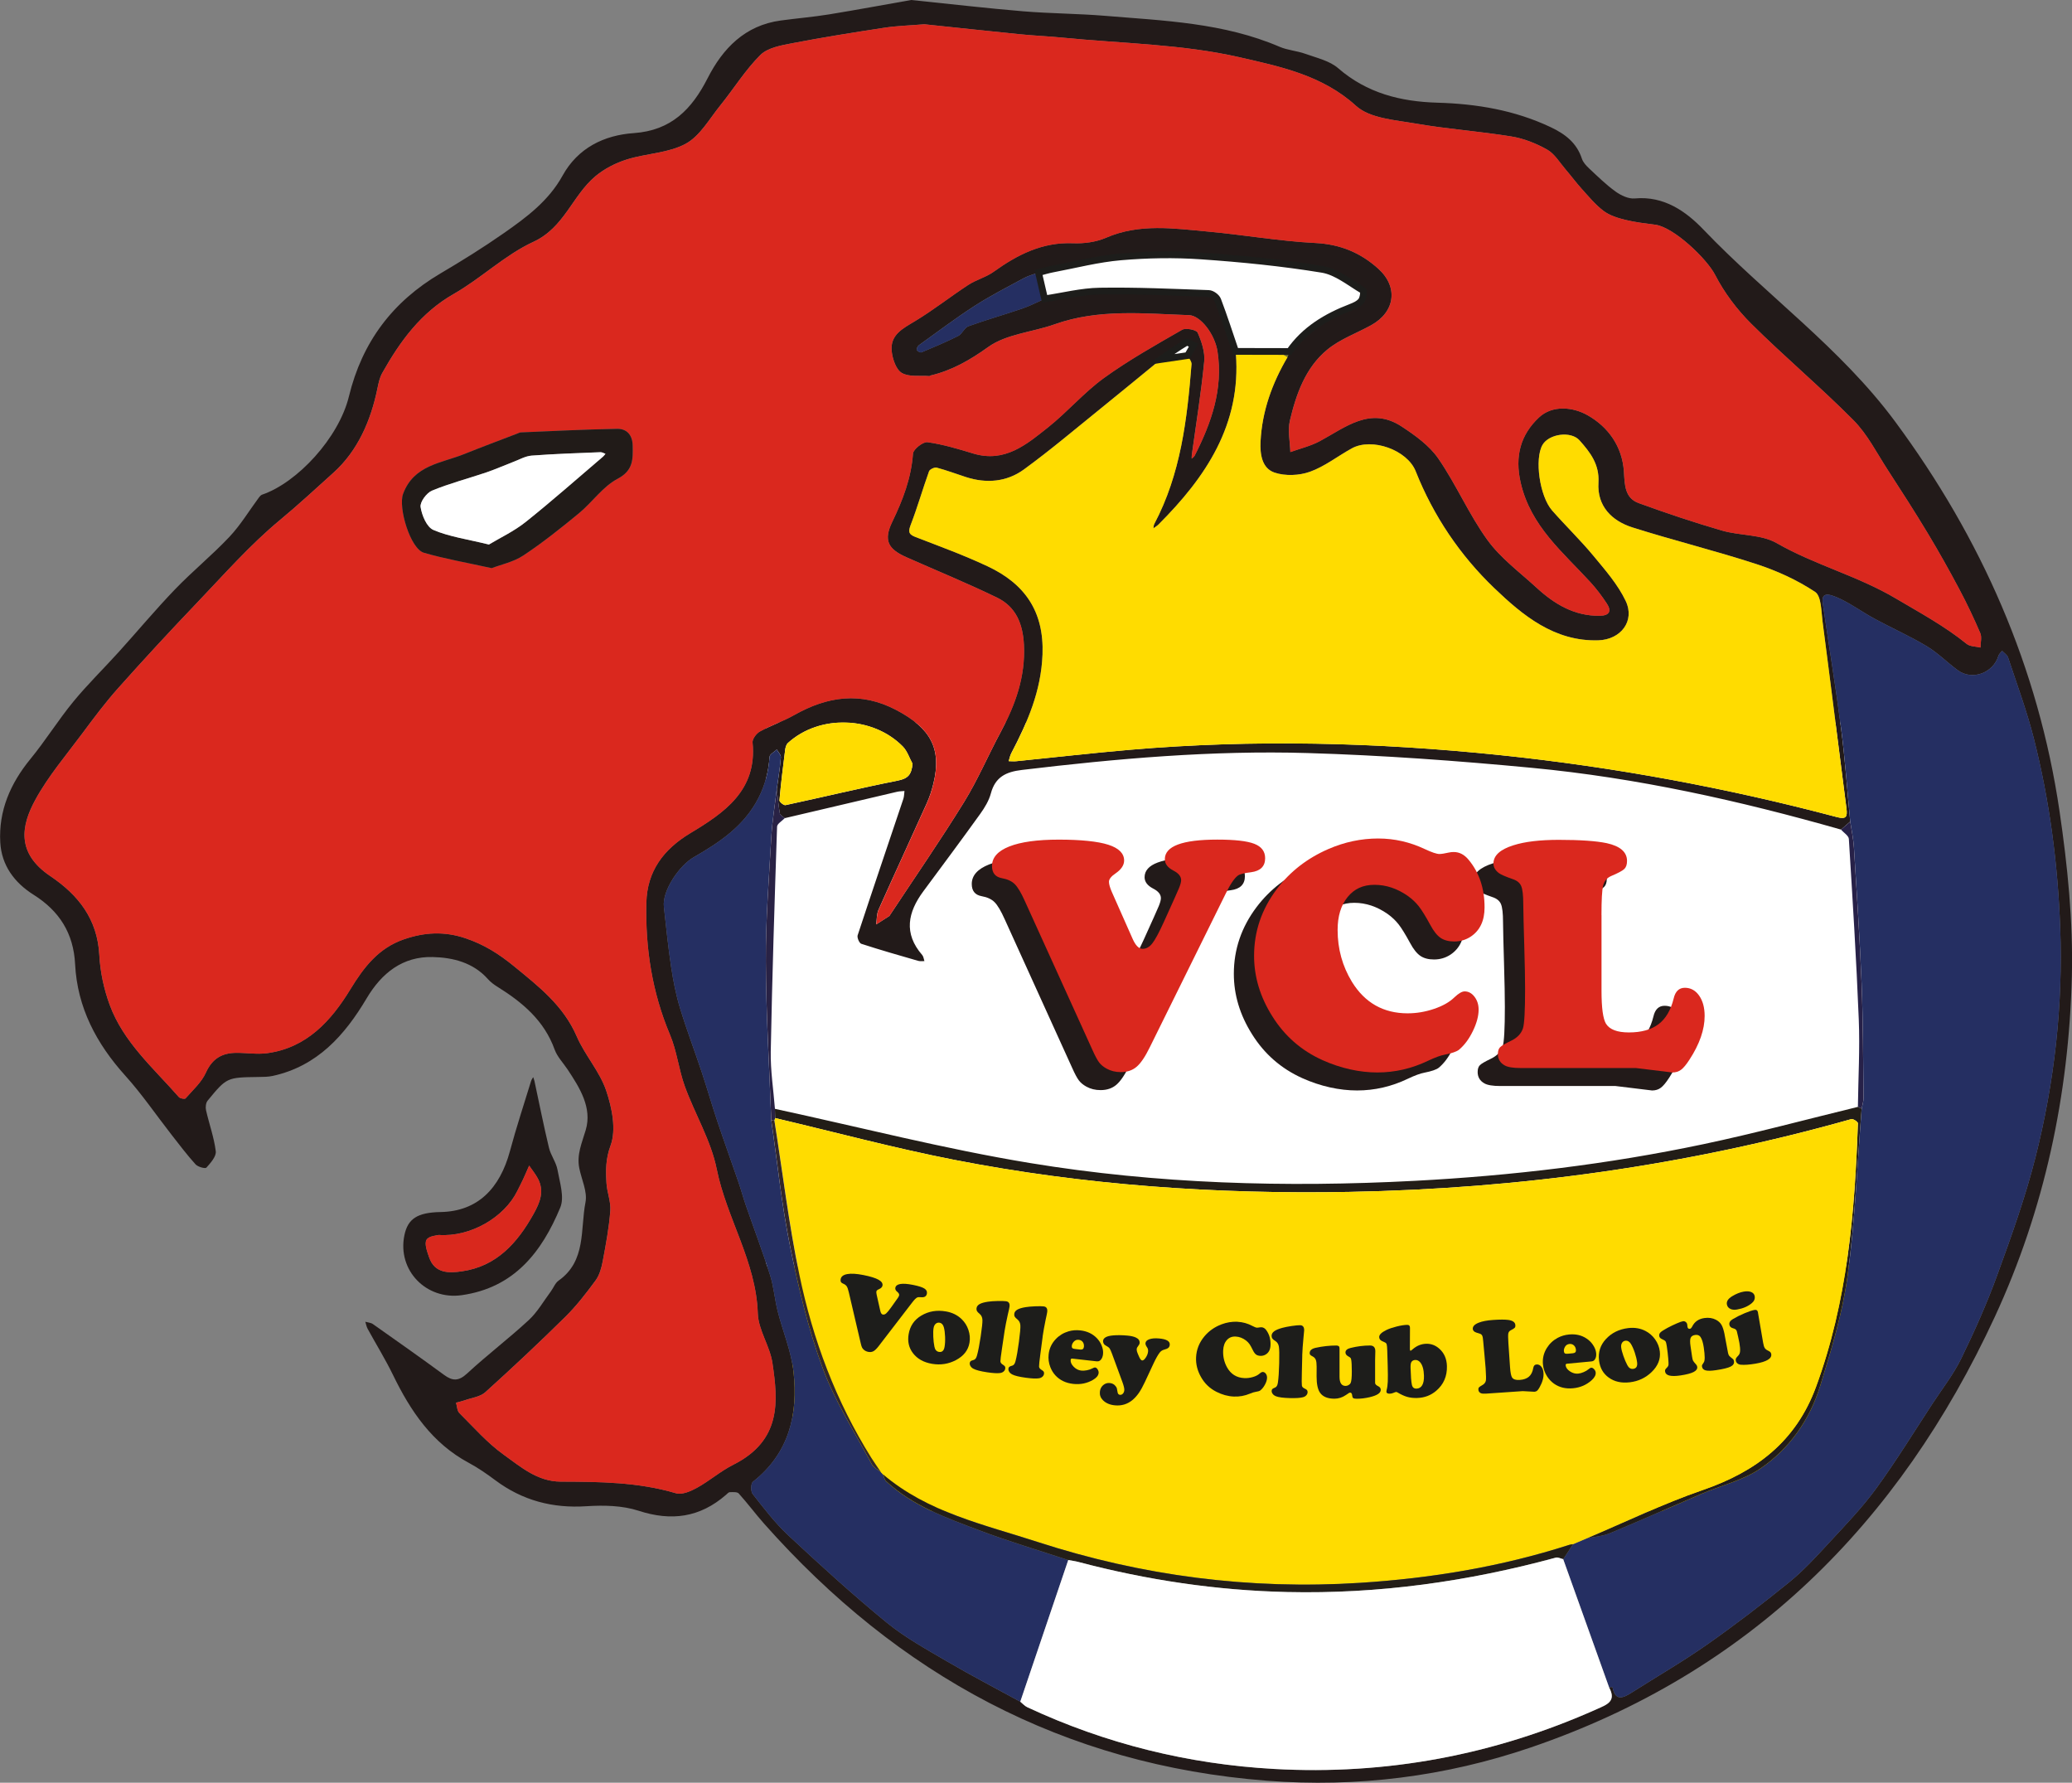 <?xml version="1.0" encoding="UTF-8"?> <svg xmlns="http://www.w3.org/2000/svg" viewBox="0 0 921.22 792.49"><rect x="0" y="0" width="921.22" height="792.49" fill="#808080" stroke="none"/><defs><style> .cls-1 { fill: #221d17; } .cls-2, .cls-3 { fill: #fff; } .cls-4 { fill: #c6c236; } .cls-3 { stroke: #1d1d1b; stroke-miterlimit: 10; stroke-width: 3px; } .cls-5 { fill: #ffdc00; } .cls-6 { fill: #211b18; } .cls-7 { fill: #777628; } .cls-8 { fill: #211a19; } .cls-9 { fill: #272148; } .cls-10 { fill: #231e18; } .cls-11 { fill: #322729; } .cls-12 { fill: #d9281d; } .cls-13 { fill: #292245; } .cls-14 { fill: #252f62; } .cls-15 { fill: #1d1d1b; } .cls-16 { fill: #da281e; } .cls-17 { fill: #221a19; } </style></defs><g id="Livello_6" data-name="Livello 6"><rect class="cls-5" x="352.2" y="549.66" width="473.83" height="122.11"></rect></g><g id="Livello_5" data-name="Livello 5"><rect class="cls-2" x="340.5" y="321.19" width="501.02" height="241.71"></rect></g><g id="Livello_1_copia" data-name="Livello 1 copia"><g><path class="cls-17" d="M405.13,0c18.43,1.89,34.12,3.73,49.85,5.03,12.07,1,24.23,1.01,36.3,2,26.29,2.17,52.81,3.1,77.63,13.77,3.6,1.55,7.75,1.79,11.46,3.13,5.01,1.81,10.75,3.06,14.58,6.39,12.8,11.11,27.8,14.86,44.08,15.33,17.47,.5,34.39,3.31,50.38,10.87,6.47,3.06,11.6,6.96,13.91,14.04,.53,1.62,1.9,3.09,3.19,4.3,3.82,3.57,7.57,7.28,11.8,10.31,2.38,1.71,5.75,3.31,8.5,3.05,13-1.21,22.81,5.75,30.61,13.91,27.75,29.02,60.88,52.48,85.1,85.2,38.46,51.97,63.74,109.36,73.15,173.26,3.57,24.27,6.1,49.06,5.48,73.51-1.33,52.5-12.1,103.46-34.27,151.32-42.57,91.89-109.31,158.35-206.4,191.43-37.86,12.9-77.05,17.84-117.13,14.76-90.48-6.96-163.99-47.04-223.63-114.27-3.87-4.37-7.36-9.09-11.27-13.42-.7-.78-2.63-.61-3.98-.58-.58,.01-1.18,.74-1.72,1.2-11.56,10.04-24.2,11.82-38.84,7.05-7.21-2.35-15.51-2.51-23.2-2.01-15.06,.98-28.43-2.55-40.49-11.55-3.75-2.8-7.65-5.51-11.77-7.72-16.28-8.71-25.9-23-33.69-39.03-3.42-7.03-7.56-13.72-11.32-20.59-.51-.94-.69-2.07-1.02-3.11,1.14,.33,2.47,.39,3.38,1.03,10.59,7.46,21.18,14.92,31.62,22.58,3.81,2.8,6.5,2.85,10.26-.62,8.87-8.2,18.53-15.53,27.4-23.73,3.88-3.59,6.6-8.43,9.81-12.73,1.19-1.6,1.94-3.76,3.47-4.83,12.37-8.73,9.59-22.8,11.95-34.83,.92-4.69-1.75-10.08-2.76-15.15-1.22-6.08,1.2-11.27,2.88-17.01,2.89-9.84-2.64-18.68-8.07-26.85-1.96-2.96-4.62-5.66-5.78-8.9-4.64-12.86-14.27-20.93-25.33-27.82-1.56-.97-3.11-2.1-4.31-3.46-6.55-7.39-15.57-9.6-24.54-9.82-13.34-.34-22.69,7.06-29.41,18.39-9.75,16.42-21.94,30.13-41.74,34.46-2.06,.45-4.24,.44-6.36,.47-14.01,.2-14.06,.15-22.59,10.54-.8,.98-1,2.93-.7,4.25,1.38,6.1,3.57,12.08,4.33,18.24,.28,2.28-2.3,5.19-4.17,7.27-.51,.57-3.79-.33-4.81-1.45-3.79-4.19-7.21-8.73-10.7-13.19-6.83-8.75-13.11-17.99-20.52-26.21-12.84-14.24-21.36-30.26-22.34-49.58-.69-13.78-7.04-23.69-18.43-30.86-8.6-5.41-14.26-13.11-14.84-23.25-.8-14.06,4.48-26.22,13.4-37.11,6.72-8.19,12.34-17.28,19.06-25.47,6.3-7.68,13.46-14.64,20.13-22.02,8.39-9.27,16.4-18.89,25.06-27.89,7.78-8.09,16.55-15.23,24.24-23.39,4.96-5.26,8.75-11.61,13.09-17.46,.38-.51,.88-1.1,1.44-1.29,15.59-5.29,34.1-25.21,38.59-43.67,5.89-24.22,19.42-42.13,40.71-54.67,9.54-5.62,18.97-11.49,28.04-17.82,10.12-7.06,20.02-14.38,26.25-25.67,6.77-12.27,18.4-17.97,31.65-18.89,16.66-1.16,25.8-10.6,32.83-24.4,6.76-13.29,16.63-23.49,32.46-25.65,7.18-.98,14.42-1.57,21.57-2.73C381.59,4.27,394.53,1.86,405.13,0Zm144.2,156.21c.05,.32,.1,.63,.15,.95,2.41,31.58-13.37,54.94-34.36,75.93-.68,.68-1.54,1.17-2.31,1.75,.12-.64,.08-1.36,.37-1.9,11.78-22.22,14.61-46.53,16.57-71.03,.1-1.23-1.12-2.56-1.73-3.84,.88-1.53,1.76-3.05,2.64-4.58-1.12-.45-2.66-1.61-3.29-1.24-3.91,2.34-7.61,5.02-11.39,7.59-8.78,7.18-17.51,14.4-26.34,21.52-11.4,9.2-22.59,18.7-34.42,27.32-7.61,5.54-16.64,6.33-25.76,3.38-4.34-1.4-8.61-3.03-13.01-4.19-.96-.26-3.08,.74-3.4,1.62-2.8,7.8-5.08,15.78-8.04,23.51-1.14,2.98-1.4,4.39,1.96,5.68,10.77,4.15,21.64,8.12,32.07,13.02,16.39,7.69,25.19,19.86,24.46,39.21-.61,16.29-6.65,30.14-13.89,43.96-.56,1.07-.78,2.32-1.15,3.48,1.13,.01,2.27,.13,3.39,.02,16.87-1.69,33.71-3.63,50.6-5.08,54.9-4.7,109.77-3.31,164.5,2.38,50.6,5.27,100.53,14.5,149.73,27.54,4.15,1.1,4.74-.12,4.25-3.89-3.6-27.68-7-55.38-10.63-83.05-.6-4.59-.53-11.32-3.33-13.18-7.92-5.24-16.9-9.34-25.98-12.31-18.23-5.95-36.91-10.53-55.2-16.33-9.24-2.93-15.77-9.51-15.13-19.9,.5-8.15-3.68-13.5-8.4-18.8-3.84-4.31-13.62-2.91-16.47,2.01-3.58,6.19-1.32,22.77,4.29,29.16,6.02,6.85,12.62,13.21,18.43,20.23,5.22,6.3,10.81,12.69,14.27,19.97,4.26,8.96-2.21,17.2-12.13,17.51-19.64,.62-33.78-11.21-46.34-23.24-15.11-14.48-27.02-32.05-34.9-51.91-3.78-9.53-19.52-15.07-28.4-10.18-6.24,3.44-12.01,8.04-18.61,10.4-4.77,1.71-11.01,1.97-15.75,.37-5.61-1.89-6.51-8.15-6.22-13.85,.69-13.55,5.17-25.91,12.01-37.5,.28-.83,.56-1.65,.84-2.48,6.78-9.76,16.43-15.51,27.27-19.67,1.7-.65,3.62-1.52,4.67-2.88,.87-1.13,1.27-4.27,.73-4.59-5.89-3.46-11.7-8.34-18.1-9.39-17.82-2.92-35.87-4.71-53.89-5.95-11.83-.82-23.84-.6-35.67,.41-10.17,.87-20.19,3.49-30.27,5.39-2.13,.4-4.2,1.06-6.3,1.6-2.18,.81-4.5,1.38-6.52,2.48-7.34,3.97-14.8,7.78-21.8,12.29-8.51,5.49-16.62,11.61-24.85,17.53-.57,.41-1.15,1.61-.94,2.09,.26,.58,1.57,1.27,2.07,1.07,5.51-2.31,11.04-4.61,16.36-7.3,1.78-.9,2.72-3.65,4.51-4.3,7.93-2.86,16.06-5.17,24.04-7.89,3.37-1.15,6.56-2.84,9.84-4.29,8.16-1.21,16.31-3.32,24.49-3.45,16.16-.26,32.33,.49,48.49,1.06,1.4,.05,3.49,1.57,3.99,2.89,2.86,7.54,5.33,15.22,7.93,22.85Zm-203.94,194.43c.63-4.64,1.41-9.27,1.79-13.94,.09-1.11-1.16-2.33-1.8-3.5-1.12,1.08-3.14,2.09-3.22,3.24-.48,6.45-1.88,12.32-4.93,18.29-6.43,12.58-17.42,19.79-28.87,26.4-6.34,3.66-14.01,14.81-13.19,22.03,1.01,8.92,1.89,17.86,3.23,26.73,.93,6.15,2.14,12.33,3.95,18.27,2.89,9.53,6.45,18.85,9.6,28.3,2.44,7.32,4.56,14.74,7.01,22.06,3.03,9.03,6.28,17.99,9.37,26.99,1.18,3.44,2.13,6.97,3.32,10.41,3.57,10.31,7.45,20.53,10.74,30.93,1.64,5.17,2.04,10.72,3.37,16,2.27,8.98,6.01,17.75,7.03,26.84,2.12,19-1.91,36.33-18.03,49.01-.95,.75-1.03,4.28-.13,5.42,5.01,6.35,9.94,12.9,15.83,18.38,14.25,13.27,28.66,26.43,43.72,38.75,8.27,6.76,17.85,12,27.13,17.44,10.61,6.21,21.54,11.88,32.32,17.79,1.03,.83,1.95,1.9,3.11,2.45,34.8,16.25,71.52,25.32,109.75,27.45,49.86,2.78,97.75-6.17,143.43-26.58,4.43-1.98,8.91-3.43,5.5-9.65,.52-.09,1.49-.25,1.49-.25,1.15,6.35,4.5,5.09,8.43,2.59,11.19-7.13,22.72-13.77,33.57-21.38,12.57-8.82,24.78-18.19,36.7-27.87,6.35-5.16,11.94-11.3,17.51-17.34,7.24-7.84,14.73-15.57,20.99-24.16,8.93-12.25,16.87-25.23,25.19-37.93,4.33-6.6,9.27-12.91,12.7-19.95,5.88-12.06,11.37-24.37,15.95-36.96,6.28-17.27,12.54-34.66,17.03-52.45,8.42-33.36,12.27-67.35,11-101.89-1.05-28.53-4.73-56.67-11.74-84.3-3.09-12.19-7.5-24.04-11.45-36-.38-1.14-1.74-1.96-2.64-2.93-.56,.72-1.39,1.36-1.63,2.18-2.3,7.64-11.6,11.14-18,6.5-4.75-3.44-8.92-7.77-13.92-10.76-7.46-4.48-15.46-8.02-23.13-12.17-4.98-2.69-9.61-6.05-14.66-8.56-6.93-3.43-9.05-2.76-8.38,1.86,2.68,18.57,5.75,37.08,8.15,55.68,1.77,13.67,2.72,27.45,4.03,41.18-1.36,1.18-2.73,2.36-4.09,3.55-45.06-12.85-90.71-23.02-137.38-27.45-33.17-3.15-66.46-5.59-99.76-6.58-42.51-1.26-84.86,2.46-127.09,7.52-7.05,.84-11.8,3.14-13.75,10.43-.86,3.21-2.73,6.3-4.7,9.05-8.31,11.56-16.82,22.99-25.3,34.43-6.92,9.34-8.9,18.72-.52,28.35,.59,.68,.67,1.8,.98,2.71-.92-.03-1.9,.14-2.76-.11-8.47-2.44-16.94-4.86-25.32-7.59-.89-.29-1.94-2.75-1.61-3.77,6.67-20.25,13.54-40.44,20.32-60.65,.37-1.1,.34-2.33,.5-3.5-1.1,.11-2.23,.1-3.3,.35-16.66,3.89-33.3,7.81-49.95,11.73-.75-.69-2.03-1.29-2.17-2.08-.62-3.63-.93-7.32-1.35-10.99ZM410.85,10.79c-6.51,.54-12.1,.69-17.58,1.52-13.74,2.1-27.47,4.28-41.11,6.91-4.93,.95-10.86,1.99-14.11,5.22-6.72,6.69-11.81,14.98-17.82,22.42-4.85,6-9.04,13.61-15.39,17.05-7.71,4.17-17.52,4.26-26.15,6.97-4.96,1.55-9.95,4.11-13.93,7.42-10.28,8.55-13.83,22.84-27.62,29.2-12.66,5.84-23.17,16.18-35.41,23.16-14.65,8.36-23.84,21.04-31.77,35.11-1.15,2.04-1.68,4.5-2.15,6.84-2.94,14.4-8.76,27.79-19.55,37.51-7.81,7.04-15.61,14.27-23.77,21.03-13.39,11.09-25.01,24.35-37.08,36.98-11.82,12.36-23.43,24.93-34.82,37.7-5.7,6.38-10.85,13.27-15.96,20.15-7.22,9.72-15.22,19.07-20.97,29.63-6.25,11.49-8.49,23.62,6.72,33.86,12.5,8.41,20.93,19.14,21.77,35.1,.39,7.43,2.03,15.07,4.59,22.07,6.1,16.64,19.48,28.15,30.79,41.06,.55,.62,2.6,.97,2.95,.57,3.21-3.67,7.1-7.13,9.04-11.44,2.84-6.3,7.23-8.8,13.62-8.81,4.55-.01,9.18,.76,13.64,.15,17.62-2.39,28.43-14.4,36.97-28.37,6.01-9.84,12.49-18.32,23.79-22.23,9.12-3.15,17.93-3.68,27.39-.49,8.24,2.77,14.81,6.9,21.62,12.47,11.09,9.08,21.95,17.49,27.87,31.18,3.62,8.36,10.21,15.56,13.09,24.09,2.59,7.66,4.54,17.37,1.95,24.4-2.22,6.03-2.16,11.09-1.83,16.69,.24,4.12,2.01,8.25,1.71,12.28-.56,7.51-1.96,14.98-3.36,22.41-.56,2.98-1.43,6.21-3.17,8.58-4.16,5.67-8.52,11.31-13.51,16.24-11.58,11.43-23.46,22.58-35.54,33.48-2.27,2.05-6.02,2.46-9.11,3.57-1.27,.45-2.6,.73-3.91,1.08,.47,1.56,.47,3.6,1.49,4.61,6.4,6.37,12.46,13.32,19.74,18.53,7.54,5.4,14.96,11.91,25.3,11.95,17.24,.06,34.45,.18,51.26,5.17,2.68,.8,6.6-.92,9.39-2.46,5.55-3.07,10.44-7.38,16.09-10.22,21.63-10.87,19.89-28.42,17.41-45.2-1.11-7.53-6.28-14.66-6.51-22.07-.74-23.03-13.86-42.26-18.27-64.19-2.55-12.67-9.67-24.38-14.17-36.73-2.71-7.46-3.52-15.66-6.59-22.93-7.96-18.87-11-38.53-10.52-58.74,.33-13.88,7.49-23.65,19.55-30.9,15.05-9.05,29.79-19,27.67-40.3-.15-1.55,1.7-4.03,3.27-4.9,4.92-2.72,10.34-4.53,15.23-7.29,14.84-8.39,29.7-10.54,45.45-2.22,15.28,8.06,20.21,17.14,16.48,32.6-.73,3.01-1.7,6.01-2.97,8.83-7.1,15.8-14.39,31.51-21.45,47.33-.87,1.94-.72,4.33-1.04,6.51,1.92-1.22,3.84-2.45,5.75-3.68,.11-.07,.19-.21,.27-.33,11.05-16.74,22.46-33.25,33-50.31,6.17-9.99,10.79-20.92,16.37-31.29,6.5-12.09,10.98-24.47,10.29-38.62-.46-9.44-3.56-16.96-11.95-21.04-13.2-6.42-26.81-11.97-40.24-17.93-8.33-3.69-10.32-7.54-6.33-15.8,4.68-9.69,8.41-19.39,9.19-30.27,.14-1.95,4.47-5.36,6.45-5.09,6.88,.95,13.65,3,20.34,5.03,14.02,4.25,23.73-4.04,33.33-11.68,8.61-6.86,15.9-15.45,24.78-21.88,11-7.96,22.95-14.65,34.75-21.44,1.64-.95,6.37,0,6.93,1.28,1.74,3.98,3.31,8.64,2.9,12.84-1.35,13.87-3.61,27.65-5.5,41.46-.08,.56-.04,1.14-.06,1.7,.44-.43,1.04-.78,1.3-1.29,7.44-14.55,12.73-29.62,10.18-46.32-1.2-7.83-7.64-16-12.62-16.17-20.06-.69-40.21-2.9-59.81,4.07-9.85,3.5-21.41,4.29-29.5,10.08-8.19,5.86-16.16,10.44-25.74,12.69-.12,.03-.23,.26-.33,.25-4.19-.33-9.04,.5-12.34-1.39-2.57-1.48-4.16-6.23-4.52-9.7-.76-7.3,4.96-10.08,10.38-13.35,8.17-4.92,15.69-10.89,23.69-16.11,3.52-2.3,7.86-3.39,11.26-5.83,10.62-7.64,21.7-13.26,35.36-12.69,4.85,.2,10.19-.52,14.61-2.44,14.96-6.47,30.27-4.11,45.51-2.72,15.85,1.45,31.62,4.25,47.49,5.05,11.09,.56,20.13,4.29,28.07,11.47,8.95,8.1,7.49,19.19-3.21,25.09-6.54,3.61-13.88,6.22-19.53,10.89-9.66,7.98-13.79,19.69-16.59,31.53-1.04,4.39,.07,9.3,.2,13.97,4.38-1.59,9.03-2.67,13.09-4.85,11.52-6.2,22.53-15.63,36.43-6.5,6.01,3.95,12.32,8.48,16.3,14.26,7.98,11.58,13.59,24.82,21.82,36.19,5.85,8.07,14.31,14.28,21.77,21.14,7.96,7.32,16.87,12.71,28.21,12.53,4.07-.06,5.36-1.96,3.11-5.4-2.17-3.31-4.58-6.53-7.25-9.45-12.25-13.4-26.59-24.91-31.06-44.26-2.76-11.95,.05-21.45,8.08-29.01,6.02-5.66,15.14-4.73,21.71-1,9.21,5.23,15.39,13.94,16.1,25.08,.37,5.8,.32,11.67,6.58,13.96,12.21,4.45,24.56,8.59,37.04,12.21,8,2.32,17.41,1.62,24.3,5.57,16.97,9.72,35.99,14.56,52.92,24.58,10.8,6.39,21.75,12.28,31.54,20.22,1.5,1.22,4.07,1.12,6.15,1.63,0-2.15,.69-4.59-.09-6.41-2.86-6.68-5.99-13.26-9.4-19.67-4.43-8.33-9.05-16.58-13.92-24.67-5.76-9.56-11.8-18.96-17.88-28.32-4.85-7.47-8.99-15.74-15.15-21.96-14.67-14.79-30.69-28.23-45.47-42.91-6.34-6.3-11.99-13.8-16.07-21.72-3.73-7.25-18.41-21.23-26.63-22.31-4.52-.59-9.08-1.1-13.49-2.2-3.32-.83-6.86-1.95-9.53-3.97-3.62-2.74-6.6-6.39-9.68-9.79-2.53-2.8-4.77-5.86-7.23-8.72-2.6-3.02-4.81-6.83-8.09-8.69-4.87-2.75-10.39-4.96-15.89-5.85-14.15-2.31-28.52-3.29-42.63-5.75-9.14-1.59-20.35-2.28-26.51-7.89-15-13.67-33.97-17.49-51.62-21.55-25.59-5.88-52.48-6.15-78.82-8.75-6.23-.62-12.5-.87-18.73-1.49-14.59-1.46-29.18-3.04-42.87-4.47Zm-5.12,328.75c-1.42-2.59-2.35-5.66-4.34-7.68-13.4-13.61-37.1-14.26-51.07-1.57-.74,.67-1.1,1.98-1.24,3.04-.95,7.47-1.87,14.96-2.54,22.46-.06,.66,1.93,2.29,2.68,2.13,16.66-3.57,33.23-7.59,49.93-10.9,4.57-.91,6.1-2.66,6.57-7.47Z"></path><path class="cls-8" d="M195.9,538.8c16.34-.29,26.31-10.31,30.84-27.15,2.8-10.43,6.2-20.7,9.36-31.03,.19-.64,.63-1.2,.96-1.79,.19,.6,.44,1.18,.57,1.79,2.12,9.87,4.08,19.77,6.43,29.58,.81,3.39,3.2,6.45,3.81,9.85,.99,5.55,3.15,12.1,1.23,16.74-8.2,19.77-20.49,35.67-43.84,38.97-15.77,2.23-28.7-11.06-25.46-26.66,1.53-7.37,5.8-10.1,16.1-10.3Zm-.89,10.2c-.58,.2-4.33,.37-5.37,2.13-1.05,1.78,.27,5.26,1.14,7.79,2.48,7.27,8.85,7.05,14.53,6.24,15.49-2.2,24.73-12.64,31.92-25.52,2.82-5.04,4.9-10.07,1.92-15.7-1.08-2.04-2.58-3.86-3.89-5.78-.9,2.04-1.77,4.1-2.71,6.13-.83,1.78-1.75,3.52-2.62,5.27-5.71,11.51-20.62,20.44-34.93,19.43Z"></path><path class="cls-16" d="M410.85,10.79c13.69,1.44,28.28,3.01,42.87,4.47,6.23,.62,12.5,.87,18.73,1.49,26.34,2.6,53.23,2.87,78.82,8.75,17.65,4.05,36.61,7.88,51.62,21.55,6.16,5.61,17.37,6.3,26.51,7.89,14.12,2.46,28.49,3.44,42.63,5.75,5.5,.9,11.02,3.1,15.89,5.85,3.29,1.86,5.5,5.67,8.09,8.69,2.46,2.86,4.7,5.92,7.23,8.72,3.08,3.41,6.06,7.05,9.68,9.79,2.67,2.02,6.21,3.15,9.53,3.97,4.41,1.1,8.97,1.6,13.49,2.2,8.21,1.08,22.89,15.06,26.63,22.31,4.08,7.92,9.73,15.42,16.07,21.72,14.78,14.68,30.8,28.12,45.47,42.91,6.17,6.22,10.3,14.49,15.15,21.96,6.08,9.36,12.12,18.76,17.88,28.32,4.87,8.08,9.49,16.33,13.92,24.67,3.41,6.41,6.54,12.99,9.4,19.67,.78,1.82,.1,4.25,.09,6.41-2.08-.51-4.64-.41-6.15-1.63-9.8-7.93-20.74-13.82-31.54-20.22-16.93-10.02-35.95-14.86-52.92-24.58-6.89-3.95-16.3-3.25-24.3-5.57-12.48-3.63-24.83-7.76-37.04-12.21-6.27-2.28-6.21-8.16-6.58-13.96-.71-11.13-6.9-19.85-16.1-25.08-6.58-3.73-15.7-4.66-21.71,1-8.03,7.56-10.84,17.06-8.08,29.01,4.47,19.36,18.8,30.86,31.06,44.26,2.67,2.92,5.08,6.14,7.25,9.45,2.26,3.44,.96,5.34-3.11,5.4-11.34,.18-20.25-5.21-28.21-12.53-7.46-6.86-15.92-13.07-21.77-21.14-8.24-11.36-13.85-24.6-21.82-36.19-3.98-5.78-10.29-10.32-16.3-14.26-13.9-9.13-24.91,.3-36.43,6.5-4.06,2.18-8.71,3.27-13.09,4.85-.13-4.67-1.24-9.57-.2-13.97,2.8-11.84,6.93-23.54,16.59-31.53,5.65-4.67,12.99-7.28,19.53-10.89,10.71-5.9,12.17-16.99,3.21-25.09-7.94-7.19-16.99-10.91-28.07-11.47-15.87-.8-31.63-3.6-47.49-5.05-15.25-1.39-30.56-3.75-45.51,2.72-4.42,1.91-9.75,2.64-14.61,2.44-13.65-.57-24.74,5.06-35.36,12.69-3.39,2.44-7.73,3.53-11.26,5.83-8,5.22-15.52,11.19-23.69,16.11-5.43,3.27-11.14,6.05-10.38,13.35,.36,3.47,1.94,8.22,4.52,9.7,3.3,1.89,8.15,1.06,12.34,1.39,.1,0,.21-.23,.33-.25,9.58-2.25,17.55-6.83,25.74-12.69,8.09-5.79,19.65-6.57,29.5-10.08,19.6-6.97,39.74-4.76,59.81-4.07,4.98,.17,11.42,8.35,12.62,16.17,2.55,16.69-2.74,31.77-10.18,46.32-.26,.52-.86,.87-1.3,1.29,.02-.57-.02-1.14,.06-1.7,1.9-13.81,4.15-27.59,5.5-41.46,.41-4.2-1.15-8.87-2.9-12.84-.56-1.28-5.29-2.23-6.93-1.28-11.8,6.79-23.75,13.48-34.75,21.44-8.88,6.43-16.17,15.02-24.78,21.88-9.6,7.64-19.31,15.93-33.33,11.68-6.69-2.03-13.46-4.08-20.34-5.03-1.98-.27-6.31,3.14-6.45,5.09-.78,10.89-4.51,20.58-9.19,30.27-3.99,8.26-1.99,12.11,6.33,15.8,13.42,5.96,27.04,11.51,40.24,17.93,8.38,4.08,11.48,11.6,11.95,21.04,.7,14.15-3.78,26.53-10.29,38.62-5.58,10.37-10.2,21.3-16.37,31.29-10.54,17.06-21.95,33.57-33,50.31-.08,.12-.15,.26-.27,.33-1.91,1.23-3.83,2.45-5.75,3.68,.32-2.18,.17-4.57,1.04-6.51,7.05-15.82,14.34-31.54,21.45-47.33,1.27-2.82,2.24-5.82,2.97-8.83,3.73-15.45-1.2-24.53-16.48-32.6-15.76-8.32-30.61-6.17-45.45,2.22-4.89,2.76-10.31,4.58-15.23,7.29-1.57,.87-3.43,3.35-3.27,4.9,2.12,21.3-12.63,31.25-27.67,40.3-12.06,7.25-19.22,17.03-19.55,30.9-.48,20.21,2.55,39.87,10.52,58.74,3.07,7.27,3.88,15.47,6.59,22.93,4.49,12.35,11.62,24.06,14.17,36.73,4.41,21.93,17.53,41.15,18.27,64.19,.24,7.41,5.41,14.54,6.51,22.07,2.47,16.78,4.22,34.33-17.41,45.2-5.65,2.84-10.54,7.15-16.09,10.22-2.79,1.55-6.71,3.26-9.39,2.46-16.81-4.99-34.02-5.12-51.26-5.17-10.34-.03-17.76-6.55-25.3-11.95-7.28-5.21-13.34-12.15-19.74-18.53-1.02-1.01-1.02-3.05-1.49-4.61,1.31-.36,2.64-.63,3.91-1.08,3.09-1.1,6.84-1.52,9.11-3.57,12.08-10.9,23.96-22.05,35.54-33.48,4.99-4.93,9.35-10.56,13.51-16.24,1.74-2.37,2.62-5.61,3.17-8.58,1.39-7.42,2.8-14.89,3.36-22.41,.3-4.02-1.47-8.16-1.71-12.28-.33-5.6-.4-10.66,1.83-16.69,2.59-7.03,.65-16.74-1.95-24.4-2.88-8.52-9.47-15.73-13.09-24.09-5.92-13.69-16.78-22.1-27.87-31.18-6.81-5.58-13.37-9.7-21.62-12.47-9.46-3.18-18.26-2.66-27.39,.49-11.3,3.9-17.78,12.38-23.79,22.23-8.53,13.98-19.35,25.99-36.97,28.37-4.46,.6-9.09-.17-13.64-.15-6.39,.02-10.78,2.52-13.62,8.81-1.94,4.31-5.83,7.77-9.04,11.44-.35,.4-2.4,.05-2.95-.57-11.31-12.91-24.68-24.43-30.79-41.06-2.57-7-4.2-14.64-4.59-22.07-.84-15.96-9.27-26.68-21.77-35.1-15.21-10.24-12.98-22.37-6.72-33.86,5.74-10.56,13.74-19.91,20.97-29.63,5.11-6.88,10.26-13.77,15.96-20.15,11.39-12.76,23-25.33,34.82-37.7,12.07-12.63,23.69-25.89,37.08-36.98,8.16-6.76,15.97-14,23.77-21.03,10.78-9.72,16.61-23.12,19.55-37.51,.48-2.34,1-4.8,2.15-6.84,7.93-14.08,17.12-26.76,31.77-35.11,12.24-6.98,22.75-17.32,35.41-23.16,13.79-6.36,17.34-20.65,27.62-29.2,3.98-3.31,8.98-5.87,13.93-7.42,8.63-2.71,18.44-2.8,26.15-6.97,6.35-3.44,10.54-11.05,15.39-17.05,6.01-7.43,11.1-15.73,17.82-22.42,3.25-3.23,9.18-4.28,14.11-5.22,13.64-2.63,27.37-4.82,41.11-6.91,5.48-.84,11.07-.98,17.58-1.52ZM218.62,252.57c4.15-1.6,9.71-2.74,14.1-5.65,8.59-5.7,16.71-12.17,24.68-18.74,5.94-4.9,10.6-11.85,17.18-15.33,7.1-3.75,6.83-8.75,6.73-14.76-.08-4.67-2.59-7.52-6.88-7.45-14.29,.25-28.57,1-42.85,1.58-.54,.02-1.08,.34-1.6,.54-7.85,3.02-15.73,5.95-23.53,9.08-10.21,4.11-22.49,4.85-27.22,17.73-2.24,6.1,3.23,24.4,9.26,26.15,9.36,2.71,19.02,4.38,30.15,6.85Z"></path><path class="cls-5" d="M572.46,158.74c-6.83,11.6-11.32,23.95-12.01,37.51-.29,5.69,.61,11.95,6.22,13.85,4.74,1.6,10.98,1.34,15.75-.37,6.6-2.36,12.37-6.97,18.61-10.4,8.88-4.89,24.62,.65,28.4,10.18,7.88,19.86,19.78,37.43,34.9,51.91,12.56,12.03,26.7,23.86,46.34,23.24,9.91-.31,16.39-8.55,12.13-17.51-3.46-7.28-9.05-13.67-14.27-19.97-5.81-7.02-12.41-13.38-18.43-20.23-5.61-6.39-7.87-22.96-4.29-29.16,2.85-4.92,12.63-6.32,16.47-2.01,4.72,5.3,8.9,10.65,8.4,18.8-.64,10.39,5.88,16.97,15.13,19.9,18.29,5.8,36.96,10.37,55.2,16.33,9.08,2.96,18.05,7.06,25.98,12.31,2.81,1.86,2.73,8.59,3.33,13.18,3.63,27.67,7.03,55.37,10.63,83.05,.49,3.78-.1,4.99-4.25,3.89-49.2-13.04-99.13-22.27-149.73-27.54-54.73-5.7-109.6-7.08-164.5-2.38-16.89,1.44-33.73,3.39-50.6,5.08-1.12,.11-2.26,0-3.39-.02,.38-1.17,.59-2.41,1.15-3.48,7.23-13.83,13.27-27.68,13.89-43.96,.73-19.35-8.07-31.52-24.46-39.21-10.43-4.9-21.31-8.87-32.07-13.02-3.36-1.3-3.1-2.71-1.96-5.68,2.96-7.73,5.24-15.72,8.04-23.51,.32-.88,2.43-1.88,3.4-1.62,4.4,1.17,8.67,2.79,13.01,4.19,9.12,2.95,18.15,2.16,25.76-3.38,11.83-8.62,23.02-18.12,34.42-27.32,8.82-7.12,17.56-14.34,26.34-21.52,4.01-.59,8.02-1.18,12.03-1.77,.61,1.28,1.83,2.61,1.73,3.84-1.96,24.5-4.79,48.81-16.57,71.03-.29,.55-.26,1.26-.37,1.9,.78-.58,1.64-1.07,2.31-1.75,20.99-20.99,36.77-44.35,34.36-75.93,6.49-.05,12.98-.19,19.46-.08,1.18,.02,2.35,1.07,3.52,1.65Z"></path><path class="cls-14" d="M822.62,365.25c-1.31-13.73-2.27-27.51-4.03-41.18-2.4-18.6-5.47-37.12-8.15-55.68-.67-4.62,1.46-5.29,8.38-1.86,5.06,2.51,9.69,5.87,14.66,8.56,7.66,4.14,15.67,7.69,23.13,12.17,4.99,3,9.17,7.32,13.92,10.76,6.4,4.64,15.69,1.14,18-6.5,.25-.82,1.07-1.46,1.63-2.18,.9,.97,2.26,1.78,2.64,2.92,3.95,11.96,8.36,23.81,11.45,36,7.01,27.63,10.69,55.77,11.74,84.3,1.27,34.54-2.58,68.53-11,101.89-4.49,17.79-10.76,35.17-17.03,52.45-4.58,12.6-10.08,24.91-15.95,36.96-3.43,7.04-8.37,13.35-12.7,19.95-8.32,12.69-16.26,25.67-25.19,37.93-6.26,8.59-13.75,16.32-20.99,24.16-5.57,6.04-11.17,12.18-17.51,17.34-11.92,9.69-24.13,19.05-36.7,27.87-10.85,7.61-22.38,14.24-33.57,21.38-3.93,2.51-7.28,3.76-8.43-2.59,0,0-.97,.16-1.49,.24-6.81-19.01-13.61-38.02-20.42-57.02,1.47-2.22,2.94-4.45,4.42-6.67,1.98-.84,3.95-1.68,5.93-2.53,3.51-.76,7.23-1.01,10.49-2.36,13.61-5.65,27.06-11.68,40.61-17.47,8.77-3.75,18.51-6.01,26.23-11.27,12.89-8.79,21.89-21.63,26.51-36.55,4.99-16.1,9.98-32.46,12.24-49.08,3.35-24.61,4.29-49.54,6.26-74.33,.3-1.62,.87-3.24,.85-4.85-.21-16.91-.19-33.83-.87-50.73-.8-20.19-2.16-40.36-3.41-60.54-.24-3.85-1.08-7.66-1.64-11.49Z"></path><path class="cls-14" d="M474.95,693.51c-7.11,20.99-14.22,41.99-21.33,62.97-10.79-5.91-21.71-11.58-32.32-17.79-9.28-5.44-18.86-10.67-27.13-17.44-15.07-12.32-29.47-25.48-43.72-38.75-5.89-5.48-10.82-12.03-15.83-18.38-.9-1.14-.82-4.67,.13-5.42,16.13-12.68,20.15-30,18.03-49.01-1.01-9.09-4.76-17.86-7.03-26.84-1.33-5.28-1.74-10.83-3.37-16-3.29-10.4-7.16-20.62-10.74-30.93-1.19-3.44-2.14-6.97-3.32-10.41-3.1-9.01-6.34-17.96-9.37-26.99-2.45-7.31-4.58-14.74-7.01-22.06-3.14-9.45-6.7-18.77-9.6-28.3-1.81-5.95-3.02-12.12-3.95-18.27-1.34-8.87-2.21-17.81-3.23-26.73-.82-7.22,6.85-18.37,13.19-22.03,11.45-6.61,22.44-13.82,28.87-26.4,3.05-5.97,4.46-11.84,4.93-18.29,.09-1.15,2.1-2.17,3.22-3.24,.63,1.17,1.89,2.39,1.8,3.5-.38,4.66-1.16,9.29-1.79,13.94-.84,7.17-2.05,14.32-2.46,21.51-1.06,18.41-2.51,36.85-2.43,55.28,.1,23.55,1.55,47.08,2.42,70.63,2.72,18.73,4.62,37.62,8.39,56.14,3.71,18.22,8.03,36.54,14.46,53.93,5.52,14.93,14.34,28.65,21.86,42.81,.78,1.47,2.68,2.35,4.05,3.51,.3,.32,.61,.64,.91,.96,.46,1.04,.65,2.38,1.42,3.09,11.75,10.94,26.59,16.2,41.15,21.71,13.07,4.95,26.51,8.91,39.79,13.31Z"></path><path class="cls-5" d="M405.73,339.53c-.47,4.81-2.01,6.57-6.57,7.47-16.71,3.31-33.28,7.33-49.93,10.9-.75,.16-2.74-1.46-2.68-2.13,.67-7.5,1.59-14.98,2.54-22.46,.14-1.06,.5-2.37,1.24-3.04,13.97-12.69,37.67-12.04,51.07,1.57,1.99,2.02,2.92,5.1,4.34,7.68Z"></path><path class="cls-14" d="M461.74,121.19c.9,3.89,1.8,7.78,2.7,11.67-3.27,1.44-6.46,3.13-9.84,4.29-7.98,2.72-16.11,5.03-24.04,7.89-1.78,.64-2.73,3.4-4.51,4.3-5.33,2.69-10.85,5-16.36,7.3-.5,.21-1.81-.49-2.07-1.07-.21-.48,.37-1.68,.94-2.09,8.23-5.92,16.34-12.04,24.85-17.53,7-4.51,14.46-8.32,21.8-12.29,2.03-1.1,4.34-1.66,6.52-2.48Z"></path><path class="cls-13" d="M342.92,498.05c-.87-23.54-2.32-47.08-2.42-70.63-.08-18.42,1.37-36.86,2.43-55.28,.41-7.19,1.62-14.34,2.46-21.51,.42,3.67,.72,7.36,1.35,10.99,.14,.79,1.41,1.39,2.17,2.08-1.19,1.26-3.38,2.48-3.42,3.78-1.11,33.31-2.18,66.62-2.81,99.94-.16,8.48,1.2,17,1.86,25.5,.04,1.37,.07,2.74,.11,4.11-.11,.38-.22,.76-.33,1.14-.46-.04-.93-.08-1.39-.12Z"></path><path class="cls-9" d="M822.62,365.25c.56,3.83,1.41,7.64,1.64,11.49,1.25,20.17,2.61,40.34,3.41,60.54,.67,16.89,.66,33.82,.87,50.73,.02,1.61-.55,3.23-.85,4.85-.55-.27-1.11-.53-1.66-.8,.17-12.95,.91-25.91,.39-38.83-1.07-26.78-2.75-53.53-4.41-80.28-.09-1.45-2.28-2.77-3.49-4.14,1.37-1.18,2.73-2.36,4.09-3.55Z"></path><path class="cls-7" d="M549.33,156.21c7.99,.02,15.98,.03,23.96,.05-.28,.83-.56,1.65-.83,2.48-1.17-.58-2.34-1.63-3.52-1.65-6.49-.11-12.97,.02-19.46,.08-.05-.32-.1-.64-.15-.95Z"></path><path class="cls-12" d="M195.01,548.99c14.31,1.01,29.23-7.92,34.93-19.43,.87-1.76,1.79-3.49,2.62-5.27,.94-2.02,1.81-4.08,2.71-6.13,1.31,1.92,2.81,3.74,3.89,5.78,2.97,5.62,.89,10.65-1.92,15.7-7.19,12.88-16.43,23.32-31.92,25.52-5.69,.81-12.05,1.03-14.53-6.24-.86-2.53-2.18-6.01-1.14-7.79,1.04-1.77,4.79-1.94,5.37-2.13Z"></path><path class="cls-6" d="M218.62,252.57c-11.13-2.46-20.79-4.13-30.15-6.85-6.03-1.75-11.5-20.06-9.26-26.15,4.74-12.88,17.01-13.62,27.22-17.73,7.8-3.14,15.68-6.07,23.53-9.08,.53-.2,1.06-.52,1.6-.54,14.28-.59,28.56-1.34,42.85-1.58,4.29-.07,6.81,2.78,6.88,7.45,.1,6.01,.37,11.02-6.73,14.76-6.58,3.48-11.24,10.43-17.18,15.33-7.97,6.57-16.09,13.04-24.68,18.74-4.39,2.91-9.95,4.05-14.1,5.65Zm-1.25-10.5c4.87-2.94,11.12-5.86,16.36-10.04,11.74-9.36,22.98-19.34,34.41-29.07,.4-.34,.7-.81,1.05-1.22-.74-.25-1.49-.75-2.21-.72-10.2,.42-20.4,.74-30.57,1.51-2.8,.21-5.52,1.79-8.24,2.82-3.99,1.52-7.89,3.28-11.92,4.65-8.06,2.73-16.36,4.87-24.2,8.12-2.41,1-5.39,5.06-5.06,7.26,.56,3.71,2.75,8.95,5.68,10.19,7.09,3.02,14.99,4.1,24.72,6.49Z"></path><path class="cls-1" d="M826.03,492.05c.55,.27,1.11,.53,1.66,.8-1.97,24.79-2.91,49.73-6.26,74.33-2.26,16.62-7.25,32.98-12.24,49.08-4.62,14.92-13.62,27.76-26.51,36.55-7.72,5.26-17.46,7.52-26.23,11.27-13.55,5.79-27,11.82-40.61,17.47-3.26,1.35-6.98,1.6-10.49,2.36,17.18-7.24,34.02-15.44,51.6-21.49,23.72-8.17,41.48-21.5,50.45-45.87,13.96-37.92,17.24-77.39,18.63-117.21,.02-.62-2.13-2.07-2.91-1.85-73,20.62-147.47,30.97-223.25,32.36-59.08,1.08-117.79-2.94-175.81-14.29-26.66-5.22-52.96-12.3-79.42-18.53-.04-1.37-.07-2.74-.11-4.11,37.77,8.15,75.3,17.82,113.38,24.09,56.55,9.32,113.71,10.92,170.98,7.92,43.18-2.26,86.02-7.36,128.32-16.27,23.08-4.86,45.89-11.03,68.82-16.61Z"></path><path class="cls-5" d="M344.64,497.03c26.46,6.23,52.76,13.31,79.42,18.53,58.02,11.35,116.73,15.38,175.81,14.29,75.78-1.39,150.25-11.74,223.25-32.36,.78-.22,2.93,1.23,2.91,1.85-1.39,39.83-4.67,79.29-18.63,117.21-8.97,24.37-26.73,37.7-50.45,45.87-17.58,6.06-34.43,14.25-51.6,21.49-1.98,.84-3.95,1.69-5.93,2.53-.55,.09-1.12,.11-1.64,.28-30.29,9.76-61.45,14.89-93.11,16.91-48.92,3.12-96.82-3.06-143.36-18.18-23.8-7.73-48.84-13.13-68.7-30.06-.3-.32-.61-.64-.91-.96-1.43-2.11-2.92-4.18-4.27-6.34-15.76-25.13-26.01-52.57-32-81.4-4.7-22.63-7.47-45.67-11.1-68.53,.11-.38,.22-.76,.33-1.14Zm326.18,97.13c-2.06,.18-3.73,.02-5.16,.52-2.32,.82-4.48,2.08-6.71,3.15,1.11,1.25,2.34,2.41,3.28,3.78,.53,.76,.73,1.83,.82,2.79,.39,4.11,.93,8.23,.94,12.34,0,2.98-.66,5.97-1.2,8.92-.18,1-.91,1.9-1.38,2.84,1.25,.46,2.52,1.34,3.75,1.3,5.55-.2,11.12-1.21,16.61-.87,4.62,.28,6.53-1.63,7.53-5.55,.2-.8,.52-1.57,.78-2.36,.6,.58,1.27,1.1,1.79,1.75,4.38,5.5,9.88,6.1,15.56,2.78,2.1-1.23,3.2-4.18,4.76-6.35-2.03,.23-4.07,.68-6.09,.61-1.84-.07-3.73-.52-5.44-1.19-.58-.23-.71-1.63-1.04-2.5,1.47-.32,2.93-.67,4.4-.94,1.12-.21,2.26-.31,3.39-.47,5.12-.7,6.45-3.64,3.71-8.17-4.44-7.33-15.61-6.52-20.18,1.51-2.27,3.99-3.89,8.52-6.86,11.88-1.51,1.72-5.33,1.41-8.1,2.02-.47-7.19-3.55-15.67-.8-21.29,4.25-8.69-1.9-5.44-4.36-6.51Zm-117.82,3.17c-6.92,.02-14.11,5.22-16.28,11.8-2.59,7.84,.08,16.33,6.58,20.92,5.86,4.14,15.53,4.24,20.85-.48,1.67-1.49,1.83-4.68,2.68-7.09-1.77,.26-3.55,.48-5.32,.8-.83,.15-1.61,.62-2.44,.74-5.67,.82-9.61-2.13-10.42-7.16-.61-3.79-.06-9.99,2.32-11.57,4.76-3.16,7.44,1.95,9.92,5.73,.73,1.11,3.3,2.28,4.06,1.82,1.44-.87,2.88-2.81,3.1-4.46,.89-6.97-4.87-11.07-15.05-11.05Zm-169.7-20.51c-1.28,.6-2.99,1.39-4.7,2.19,.67,1.37,1.39,2.71,1.99,4.1,.49,1.17,.94,2.38,1.22,3.61,1.78,7.78,3.39,15.59,5.36,23.32,.42,1.65,1.9,3.98,3.21,4.2,1.41,.25,3.7-1.22,4.72-2.6,4.74-6.41,9.12-13.08,13.73-19.59,.96-1.35,2.23-2.53,3.52-3.6,1.13-.94,2.49-1.62,3.74-2.41-1.4-1.05-2.66-2.51-4.24-3.04-2.11-.72-4.48-1.04-6.7-.88-.89,.06-1.9,1.75-2.41,2.9-1.61,3.59-2.97,7.29-4.56,10.89-.09,.21-2-.01-2.04-.22-.64-3.57-2.79-8.34-1.27-10.5,3.24-4.61,.07-5.28-2.52-6.31-2.61-1.04-5.52-1.3-9.04-2.07Zm238.55,42.16c-.42,.15-.84,.3-1.26,.44,0,.57,0,1.14,0,1.71-.05,5.01-1.93,10.25,6.76,10.92,5.7,.44,10.77,1.34,14.94-3.09,4.65-4.94,5.66-10.93,2.79-17.02-2.12-4.49-6.26-7.02-10.91-4.13-5.26,3.27-4.19-.18-4.19-3.08,0-7.58-.59-7.99-7.67-5.19-1.56,.62-3.12,1.45-4.39,2.52-.66,.56-1.18,2.02-.93,2.82,1.49,4.74,3.21,9.4,4.86,14.09Zm123.9,.74c9.76-.16,11.17-1.96,9.46-8.94-.61-2.47-.88-5.07-.88-7.62,0-1,1.15-1.99,1.77-2.99,1.06,.72,2.86,1.29,3.06,2.2,.72,3.3,1.85,6.97,1.06,10.04-1.23,4.75,.93,4.98,4.24,4.55,2.24-.29,4.57-.72,6.58-1.67,1-.47,2.12-2.44,1.9-3.44-.98-4.36-2.11-8.75-3.83-12.86-1.06-2.52-3.03-6.1-5.04-6.43-2.69-.45-5.83,1.79-8.77,2.89-.68,.25-1.77,.97-1.93,.8-5.64-6.23-8.1,1.56-11.99,2.8-.21,.07,.02,1.84,.22,2.79,.9,4.41,1.83,8.82,2.82,13.21,.4,1.77,1,3.49,1.34,4.68Zm-131.52-1.3c.3-.08,.59-.16,.89-.24,0-1.57,.23-3.18-.06-4.69-.34-1.75-1.23-4.92-1.7-4.89-3.58,.25-7.13,1.1-10.66,1.91-.14,.03-.03,1.49,.1,2.26,.61,3.77,1.49,7.52,1.76,11.31,.07,1.01-1.65,2.16-2.55,3.24-.86-1.13-2.33-2.2-2.45-3.4-.35-3.38-.01-6.84-.23-10.24-.11-1.78-.96-5.07-1.23-5.04-3.72,.33-7.4,1.11-11.06,1.88-.24,.05-.52,1.01-.42,1.47,.95,4.68,2.23,9.32,2.93,14.03,1.02,6.88,5.52,9.37,11.95,6.37,.99-.46,2.19-.59,3.3-.63,3.75-.12,7.52-.05,11.26-.32,.41-.03,1.14-1.91,.95-2.76-.76-3.46-1.82-6.85-2.77-10.26Zm-113.51-13.65c-1.01,.35-3.46,1.22-5.91,2.08,.93,1.75,2.07,3.42,2.75,5.27,2.17,5.87,4.26,11.78,6.15,17.75,.29,.92-.62,2.21-.98,3.33-.59-.53-1.17-1.06-1.76-1.58-1.34-1.17-2.53-2.78-4.09-3.3-.67-.23-3.03,1.83-2.99,2.77,.1,2.03,.7,4.61,2.09,5.89,3.61,3.32,10.22,1.87,13.32-3.02,2.42-3.82,3.83-8.26,6.07-12.21,2.18-3.84,4.92-7.36,7.21-11.13,.51-.84,.35-3.13,.23-3.16-2.57-.43-5.2-.85-7.77-.67-.42,.03-.51,2.94-.99,4.44-.56,1.77-1.38,3.45-2.09,5.18-.87-1.48-2.79-3.31-2.44-4.4,2.41-7.47-2.75-6.8-8.81-7.22Zm240.06,5.59c.04-6.92-5.61-12.7-12.38-12.66-7.67,.05-14.43,6.64-14.44,14.08,0,7.14,4.7,12.18,11.47,12.27,7.95,.11,15.3-6.45,15.34-13.69Zm-319.12,10.01c7.81-.02,13.79-5.58,13.72-12.77-.06-7.32-6.11-13.05-13.65-12.92-7.72,.13-13.63,6.11-13.48,13.65,.14,6.92,5.86,12.07,13.41,12.05Zm48.58-4.05c.06,9.14,7.82,15.11,16.21,12.02,2.23-.82,3.76-3.55,5.62-5.4-1.91-.17-3.82-.35-5.72-.5-.42-.03-.99,.18-1.26-.02-1.69-1.26-3.32-2.6-4.97-3.91,1.55-.38,3.09-.91,4.66-1.1,1.11-.14,2.26,.19,3.4,.3,5.26,.51,7.01-1.72,5.34-6.78-1.73-5.23-7.24-8.4-12.94-7.47-6.03,.99-10.39,6.41-10.34,12.86Zm-4.04-24.81c-4.51,1-7.14,1.22-9.41,2.25-1.05,.48-2.31,2.92-1.92,3.79,3.8,8.55,2.5,16.56-1.87,24.43-.29,.53-.24,1.88-.12,1.91,4.25,1.08,8.52,2.04,12.8,3.02,.1-1.86,.22-3.71,.3-5.57,.04-.99-.07-1.99,.03-2.97,.74-7.06,1.7-14.1,2.17-21.18,.12-1.81-1.26-3.72-1.98-5.68Zm-16.59-2.78c-.66,.21-1.32,.42-1.98,.63-2.38,.42-4.9,.5-7.06,1.42-1.1,.47-2.51,2.9-2.15,3.7,3.91,8.62,2.07,16.55-2.07,24.46-.4,.76,.52,3.01,1.39,3.46,1.83,.95,4.05,1.58,6.11,1.57,3.38-.03,9.85,2.28,5.34-5.62-.54-.95-.13-2.52,.04-3.79,.88-6.77,2.02-13.51,2.59-20.3,.15-1.77-1.42-3.68-2.2-5.53Zm131.97,25.48c.43-.07,.87-.14,1.3-.22,0-2.42-.1-4.84,.02-7.25,.42-9.13-.2-9.65-9.08-6.73-3.78,1.24-7.14,2.7-2.58,7.21,.94,.93,1.3,2.94,1.14,4.37-.67,6.17-1.67,12.3-2.41,18.46-.09,.79,.6,2.39,.99,2.41,4.3,.23,8.62,.3,12.93,.18,.41-.01,1.22-1.65,1.08-2.39-1.02-5.37-2.24-10.71-3.39-16.05Zm198.84-.71c1.59-.47,4.58-1.04,7.21-2.31,.97-.47,1.83-2.82,1.51-3.97-1.1-3.95-2.82-7.73-4.16-11.62-.93-2.71-1.63-5.5-2.44-8.26-3.2,1.44-6.52,2.67-9.5,4.47-.68,.41-.42,2.84-.15,4.25,.81,4.24,3.25,8.74,2.42,12.56-.99,4.53,.19,4.99,5.11,4.88Zm-2.13-36.77c-3.16,2.79-5.64,4.97-8.12,7.16,1.03,1.1,2.69,3.31,3,3.13,3.11-1.75,6-3.89,8.95-5.93-.97-1.1-1.93-2.2-3.83-4.36Z"></path><path class="cls-10" d="M392.6,655.4c19.86,16.94,44.9,22.33,68.7,30.06,46.54,15.13,94.45,21.3,143.36,18.18,31.66-2.02,62.82-7.15,93.11-16.91,.52-.17,1.09-.19,1.64-.28-1.47,2.23-2.94,4.45-4.41,6.67-1.09-.25-2.31-.95-3.26-.69-39.11,10.64-78.88,16.23-119.46,15.3-31.43-.72-62.34-5.33-92.74-13.35-1.5-.4-3.06-.59-4.59-.88-13.28-4.4-26.72-8.36-39.79-13.31-14.57-5.51-29.41-10.78-41.15-21.71-.77-.71-.96-2.05-1.42-3.09Z"></path><path class="cls-11" d="M344.31,498.17c3.63,22.86,6.39,45.9,11.1,68.53,5.99,28.83,16.25,56.27,32,81.4,1.35,2.16,2.85,4.23,4.27,6.34-1.38-1.16-3.27-2.04-4.05-3.51-7.52-14.17-16.35-27.88-21.86-42.81-6.43-17.39-10.75-35.71-14.46-53.93-3.77-18.51-5.67-37.41-8.39-56.14,.46,.04,.93,.08,1.39,.12Z"></path></g></g><g id="Livello_2" data-name="Livello 2"><g id="Livello_1" data-name="Livello 1"><g><path class="cls-4" d="M202.74,623.54c.12,.39,.21,.81,.29,1.24-.08-.43-.17-.85-.29-1.24h0Z"></path><path class="cls-4" d="M389.05,652.5c.84,.67,1.82,1.25,2.64,1.94,.3,.32,.61,.64,.91,.96-.3-.32-.61-.64-.91-.96-.81-.68-1.8-1.27-2.64-1.94Z"></path><line class="cls-4" x1="658.95" y1="597.84" x2="658.95" y2="597.84"></line><path class="cls-3" d="M527.37,152.25c-3.91,2.34-7.61,5.02-11.38,7.58,4.01-.59,8.02-1.18,12.03-1.77h0c.88-1.53,1.76-3.05,2.64-4.58-1.12-.45-2.66-1.61-3.29-1.24Z"></path><path class="cls-4" d="M539.04,202.87c-.58,1.03-1.18,2.06-1.8,3.07,.62-1.01,1.21-2.04,1.8-3.07Z"></path><path class="cls-4" d="M342.92,498.05s0,0,0,0c-.65-17.66-1.63-35.31-2.12-52.97,.49,17.66,1.47,35.31,2.12,52.97Z"></path><path class="cls-4" d="M728.17,486.35c-.68,.27-1.36,.56-2.04,.84,.68-.28,1.36-.57,2.04-.84Z"></path><path class="cls-3" d="M461.74,121.19c.9,3.89,1.8,7.78,2.7,11.67,8.16-1.21,16.31-3.32,24.49-3.45,16.16-.26,32.33,.49,48.49,1.06,1.4,.05,3.49,1.57,3.99,2.89,2.86,7.54,5.33,15.22,7.93,22.85,7.99,.02,15.98,.03,23.96,.05,6.78-9.76,16.43-15.51,27.27-19.67,1.7-.65,3.62-1.52,4.67-2.88,.87-1.13,1.27-4.27,.73-4.59-5.89-3.46-11.7-8.34-18.1-9.39-17.82-2.92-35.87-4.71-53.89-5.95-11.83-.82-23.84-.6-35.67,.41-10.17,.87-20.19,3.49-30.27,5.39-2.13,.4-4.2,1.06-6.3,1.6Z"></path><path class="cls-4" d="M344.64,497.03c-.04-1.37-.07-2.74-.11-4.11,.04,1.37,.07,2.74,.11,4.11h0Z"></path><path class="cls-2" d="M192.65,235.58c7.09,3.02,14.99,4.1,24.72,6.49,4.87-2.94,11.12-5.86,16.36-10.04,11.74-9.36,22.98-19.34,34.41-29.07,.4-.34,.7-.81,1.05-1.22-.74-.25-1.49-.75-2.21-.72-10.2,.42-20.4,.74-30.57,1.51-2.8,.21-5.52,1.79-8.24,2.82-3.99,1.52-7.89,3.28-11.92,4.65-8.06,2.73-16.36,4.87-24.2,8.12-2.41,1-5.39,5.06-5.06,7.26,.56,3.71,2.75,8.95,5.68,10.19Z"></path><path class="cls-2" d="M715.42,750.14c-6.81-19.01-13.61-38.02-20.42-57.02-1.09-.25-2.31-.95-3.26-.69-39.11,10.64-78.88,16.23-119.46,15.3-31.43-.72-62.34-5.33-92.74-13.35-1.5-.4-3.06-.59-4.59-.88-9.96-3.3-20.01-6.35-29.93-9.76,9.92,3.41,19.97,6.46,29.93,9.76-7.11,20.99-14.22,41.98-21.33,62.97,0,0,0,0,0,0,1.03,.83,1.95,1.9,3.11,2.45,34.8,16.25,71.52,25.32,109.75,27.45,49.86,2.78,97.75-6.17,143.43-26.58,4.43-1.98,8.91-3.43,5.5-9.65,.45-.07,1.25-.21,1.45-.24-.19,.03-.99,.17-1.45,.24Z"></path><path class="cls-4" d="M701.79,685.44c-.79,.34-1.58,.67-2.37,1.01h0c-1.47,2.23-2.94,4.45-4.41,6.67,1.47-2.22,2.94-4.45,4.42-6.67,.79-.34,1.58-.67,2.37-1.01Z"></path><path class="cls-4" d="M711.77,681.17c-2.14,.93-4.28,1.85-6.43,2.75,0,0,0,0,0,0,2.15-.91,4.29-1.83,6.43-2.75Z"></path><path class="cls-4" d="M711.55,682.79c.32-.06,.64-.13,.95-.21-.32,.07-.63,.14-.95,.21Z"></path><path class="cls-4" d="M546.04,187.05s-.03,.1-.05,.15c.02-.05,.03-.1,.05-.15Z"></path><path class="cls-4" d="M202.74,623.54h0c.33-.09,.65-.17,.98-.26-.33,.08-.66,.17-.98,.26Z"></path><polyline class="cls-4" points="572.46 158.74 572.46 158.74 572.46 158.74 572.46 158.74 572.46 158.74"></polyline><path class="cls-4" d="M562.16,183.87c-.36,1.61-.68,3.23-.94,4.87,.26-1.64,.57-3.26,.94-4.87Z"></path><path class="cls-4" d="M529.6,160.97c-.11-.32-.27-.64-.46-.96,.18,.32,.35,.64,.46,.96Z"></path><path class="cls-4" d="M528.26,158.54c.18,.32,.39,.65,.59,.97-.2-.32-.41-.65-.59-.97Z"></path><path class="cls-4" d="M528.26,158.54c-.09-.16-.18-.32-.25-.48h0c.08,.16,.16,.32,.25,.48Z"></path><path class="cls-4" d="M453.63,756.48h0c-10.79-5.91-21.72-11.58-32.32-17.79,10.61,6.21,21.54,11.88,32.32,17.79Z"></path><path class="cls-4" d="M345.39,350.64c.47-3.48,1.03-6.96,1.44-10.44-.41,3.49-.97,6.96-1.44,10.44,.21,1.83,.39,3.67,.6,5.51-.21-1.83-.39-3.67-.6-5.51Z"></path><polyline class="cls-4" points="818.53 368.79 818.53 368.79 818.53 368.79"></polyline><path class="cls-4" d="M549.47,157.16h0c-.05-.32-.1-.64-.15-.95,.05,.32,.1,.63,.15,.95h0Z"></path><path class="cls-4" d="M572.46,158.74s0,0,0,0c.28-.83,.56-1.65,.83-2.48h0c-.28,.83-.56,1.65-.83,2.48Z"></path><path class="cls-4" d="M569.38,157.14c1.03,.22,2.05,1.09,3.08,1.6,0,0,0,0,0,0-1.03-.5-2.05-1.37-3.08-1.6Z"></path><path class="cls-4" d="M554.34,157.11c-1.62,.02-3.24,.04-4.87,.05h0c1.62-.01,3.24-.03,4.87-.05Z"></path><path class="cls-4" d="M711.55,682.79c-2.05,.41-4.16,.69-6.21,1.13,0,0,0,0,0,0,2.04-.44,4.15-.71,6.21-1.13Z"></path><path class="cls-4" d="M826.03,492.05c.55,.27,1.11,.53,1.66,.8h0c-.55-.27-1.11-.53-1.66-.8Z"></path><path class="cls-4" d="M705.35,683.92s0,0,0,0c-1.19,.51-2.37,1.01-3.56,1.52,1.19-.51,2.37-1.01,3.56-1.52,0,0,0,0,0,0Z"></path><path class="cls-4" d="M344.64,497.03h0c-.11,.38-.22,.76-.33,1.14,.11-.38,.22-.76,.33-1.14Z"></path><path class="cls-4" d="M698.58,686.56c.28-.04,.56-.07,.83-.11h0c-.27,.04-.55,.07-.83,.11Z"></path><path class="cls-4" d="M389.05,652.5c-.23-.18-.45-.37-.65-.57,.2,.2,.42,.38,.65,.57Z"></path><path class="cls-4" d="M342.92,498.05c.46,.04,.93,.08,1.39,.12-.46-.04-.93-.08-1.39-.12h0Z"></path></g></g></g><g id="Livello_4" data-name="Livello 4"><g><path class="cls-17" d="M535.83,405.5l-33.62,68.04c-2.05,4.2-4,7.09-5.86,8.68-1.86,1.59-4.2,2.38-7.03,2.38-2.34,0-4.44-.51-6.3-1.54-1.42-.78-2.53-1.7-3.33-2.75-.81-1.05-1.82-2.94-3.04-5.68l-29.96-65.99c-1.66-3.71-3.16-6.24-4.5-7.58-1.34-1.34-3.26-2.23-5.75-2.67-2.93-.54-4.39-2.34-4.39-5.42,0-3.76,2.56-6.65,7.69-8.68,5.13-2.03,12.48-3.04,22.05-3.04s17.28,.76,21.97,2.27c4.69,1.51,7.03,3.86,7.03,7.03,0,2.05-1.27,3.96-3.81,5.71-1.95,1.32-2.93,2.56-2.93,3.74,0,1.07,.44,2.61,1.32,4.61l9.16,20.65c1.32,3.03,2.81,4.54,4.47,4.54s3.05-.81,4.32-2.42c1.27-1.61,2.98-4.79,5.13-9.52,3.86-8.5,6.1-13.51,6.74-15.05,.63-1.54,.95-2.72,.95-3.55,0-1.66-1.15-3.08-3.44-4.25-2.54-1.32-3.81-3-3.81-5.05,0-5.81,7.79-8.72,23.36-8.72,7.76,0,13.24,.62,16.44,1.87,3.2,1.25,4.8,3.38,4.8,6.41,0,3.61-2.1,5.69-6.3,6.23-2.98,.34-4.91,.83-5.79,1.46-1.56,1.12-3.42,3.88-5.57,8.28Z"></path><path class="cls-17" d="M603.8,380.75c7.13,0,14.01,1.56,20.65,4.69,3.12,1.46,5.3,2.2,6.52,2.2,.88,0,2.29-.22,4.25-.66,.63-.15,1.34-.22,2.12-.22,2.54,0,4.76,1.17,6.67,3.52,4.69,5.67,7.03,12.7,7.03,21.09,0,5.91-2.03,10.23-6.08,12.96-2.2,1.46-4.66,2.2-7.4,2.2-2.49,0-4.52-.54-6.08-1.61-1.56-1.07-3.08-2.98-4.54-5.71-2.1-3.86-3.81-6.63-5.13-8.31s-2.93-3.21-4.83-4.58c-4.74-3.32-9.69-4.98-14.87-4.98s-9.02,1.82-11.97,5.46c-2.96,3.64-4.43,8.51-4.43,14.61,0,8.4,2.12,16.09,6.37,23.07,5.76,9.33,14.01,13.99,24.76,13.99,3.96,0,7.87-.66,11.76-1.98s6.9-3.03,9.04-5.13c1.86-1.76,3.37-2.64,4.54-2.64,1.71,0,3.17,.79,4.39,2.38,1.22,1.59,1.83,3.5,1.83,5.75,0,2.83-.85,6.01-2.56,9.52-1.71,3.52-3.76,6.27-6.15,8.28-1.03,.83-3.15,1.56-6.37,2.2-1.86,.34-4.32,1.25-7.4,2.71-7.23,3.47-14.75,5.2-22.56,5.2s-16.29-1.83-24.39-5.49c-9.42-4.25-16.87-10.77-22.34-19.56-5.37-8.54-8.06-17.48-8.06-26.81,0-10.84,3.37-20.73,10.11-29.66,5.86-7.76,13.5-13.7,22.92-17.8,7.18-3.12,14.58-4.69,22.19-4.69Z"></path><path class="cls-17" d="M703.04,414.81v33.62c0,7.57,.66,12.45,1.98,14.65,1.61,2.59,5,3.88,10.18,3.88,5.57,0,9.96-1.22,13.18-3.66,3.22-2.44,5.47-6.25,6.74-11.43,.73-3.17,2.39-4.76,4.98-4.76s4.7,1.16,6.34,3.48c1.63,2.32,2.45,5.34,2.45,9.05,0,6.05-2.25,12.52-6.74,19.41-1.42,2.2-2.66,3.7-3.74,4.5-1.07,.81-2.37,1.21-3.88,1.21l-16.26-1.98h-51.2c-3.37,0-5.74-.39-7.1-1.17-2-1.12-3-2.81-3-5.05,0-1.37,.33-2.38,.99-3.04s2.26-1.6,4.8-2.82c2.78-1.32,4.57-3.17,5.35-5.57,.63-2,.95-7.84,.95-17.5,0-4.49-.12-10.96-.37-19.41-.25-8.1-.39-14.21-.44-18.31,0-3.91-.31-6.58-.92-8.02-.61-1.44-1.89-2.48-3.85-3.11-3.22-1.12-5.27-2.03-6.15-2.71-1.56-1.22-2.34-2.61-2.34-4.17,0-3.56,2.95-6.27,8.86-8.13,5.03-1.61,11.77-2.42,20.21-2.42,9.47,0,16.55,.49,21.24,1.46,6.05,1.32,9.08,3.96,9.08,7.91,0,1.61-.4,2.81-1.21,3.59-.81,.78-2.77,1.83-5.9,3.15-1.86,.83-3.03,2.25-3.52,4.25-.49,2-.73,6.37-.73,13.11Z"></path></g><g><path class="cls-16" d="M544.83,397.5l-33.62,68.04c-2.05,4.2-4,7.09-5.86,8.68-1.86,1.59-4.2,2.38-7.03,2.38-2.34,0-4.44-.51-6.3-1.54-1.42-.78-2.53-1.7-3.33-2.75-.81-1.05-1.82-2.94-3.04-5.68l-29.96-65.99c-1.66-3.71-3.16-6.24-4.5-7.58-1.34-1.34-3.26-2.23-5.75-2.67-2.93-.54-4.39-2.34-4.39-5.42,0-3.76,2.56-6.65,7.69-8.68,5.13-2.03,12.48-3.04,22.05-3.04s17.29,.76,21.97,2.27c4.69,1.51,7.03,3.86,7.03,7.03,0,2.05-1.27,3.96-3.81,5.71-1.95,1.32-2.93,2.56-2.93,3.74,0,1.07,.44,2.61,1.32,4.61l9.16,20.65c1.32,3.03,2.81,4.54,4.47,4.54s3.05-.81,4.32-2.42c1.27-1.61,2.98-4.79,5.13-9.52,3.86-8.5,6.1-13.51,6.74-15.05,.63-1.54,.95-2.72,.95-3.55,0-1.66-1.15-3.08-3.44-4.25-2.54-1.32-3.81-3-3.81-5.05,0-5.81,7.79-8.72,23.36-8.72,7.76,0,13.24,.62,16.44,1.87,3.2,1.25,4.8,3.38,4.8,6.41,0,3.61-2.1,5.69-6.3,6.23-2.98,.34-4.91,.83-5.79,1.46-1.56,1.12-3.42,3.88-5.57,8.28Z"></path><path class="cls-16" d="M612.8,372.75c7.13,0,14.01,1.56,20.65,4.69,3.12,1.46,5.3,2.2,6.52,2.2,.88,0,2.29-.22,4.25-.66,.63-.15,1.34-.22,2.12-.22,2.54,0,4.76,1.17,6.67,3.52,4.69,5.67,7.03,12.7,7.03,21.09,0,5.91-2.03,10.23-6.08,12.96-2.2,1.46-4.66,2.2-7.4,2.2-2.49,0-4.52-.54-6.08-1.61-1.56-1.07-3.08-2.98-4.54-5.71-2.1-3.86-3.81-6.63-5.13-8.31-1.32-1.68-2.93-3.21-4.83-4.58-4.74-3.32-9.69-4.98-14.87-4.98s-9.02,1.82-11.97,5.46c-2.96,3.64-4.43,8.51-4.43,14.61,0,8.4,2.12,16.09,6.37,23.07,5.76,9.33,14.01,13.99,24.76,13.99,3.96,0,7.87-.66,11.76-1.98s6.9-3.03,9.04-5.13c1.86-1.76,3.37-2.64,4.54-2.64,1.71,0,3.17,.79,4.39,2.38,1.22,1.59,1.83,3.5,1.83,5.75,0,2.83-.85,6.01-2.56,9.52-1.71,3.52-3.76,6.27-6.15,8.28-1.03,.83-3.15,1.56-6.37,2.2-1.86,.34-4.32,1.25-7.4,2.71-7.23,3.47-14.75,5.2-22.56,5.2s-16.29-1.83-24.39-5.49c-9.42-4.25-16.87-10.77-22.34-19.56-5.37-8.54-8.06-17.48-8.06-26.81,0-10.84,3.37-20.73,10.11-29.66,5.86-7.76,13.5-13.7,22.92-17.8,7.18-3.12,14.58-4.69,22.19-4.69Z"></path><path class="cls-16" d="M712.04,406.81v33.62c0,7.57,.66,12.45,1.98,14.65,1.61,2.59,5,3.88,10.18,3.88,5.57,0,9.96-1.22,13.18-3.66,3.22-2.44,5.47-6.25,6.74-11.43,.73-3.17,2.39-4.76,4.98-4.76s4.7,1.16,6.34,3.48c1.63,2.32,2.45,5.34,2.45,9.05,0,6.05-2.25,12.52-6.74,19.41-1.42,2.2-2.66,3.7-3.74,4.5-1.07,.81-2.37,1.21-3.88,1.21l-16.26-1.98h-51.2c-3.37,0-5.74-.39-7.1-1.17-2-1.12-3-2.81-3-5.05,0-1.37,.33-2.38,.99-3.04s2.26-1.6,4.8-2.82c2.78-1.32,4.57-3.17,5.35-5.57,.63-2,.95-7.84,.95-17.5,0-4.49-.12-10.96-.37-19.41-.25-8.1-.39-14.21-.44-18.31,0-3.91-.31-6.58-.92-8.02-.61-1.44-1.89-2.48-3.85-3.11-3.22-1.12-5.27-2.03-6.15-2.71-1.56-1.22-2.34-2.61-2.34-4.17,0-3.56,2.95-6.27,8.86-8.13,5.03-1.61,11.77-2.42,20.21-2.42,9.47,0,16.55,.49,21.24,1.46,6.05,1.32,9.08,3.96,9.08,7.91,0,1.61-.4,2.81-1.21,3.59-.81,.78-2.77,1.83-5.9,3.15-1.86,.83-3.03,2.25-3.52,4.25-.49,2-.73,6.37-.73,13.11Z"></path></g></g><g id="Livello_7" data-name="Livello 7"><g><path class="cls-15" d="M405.55,579.03l-14.8,19.26c-.91,1.19-1.7,1.98-2.38,2.36-.68,.38-1.47,.49-2.36,.31-.74-.15-1.36-.44-1.88-.88-.4-.33-.69-.69-.87-1.07-.19-.38-.39-1.04-.6-1.97l-5.28-22.58c-.29-1.27-.6-2.16-.94-2.66-.34-.5-.88-.9-1.64-1.2-.89-.35-1.23-1.01-1.04-1.98,.23-1.18,1.22-1.93,2.96-2.24,1.74-.32,4.11-.17,7.11,.42,3.13,.62,5.38,1.32,6.75,2.08,1.38,.77,1.97,1.65,1.77,2.65-.13,.64-.65,1.16-1.55,1.56-.7,.29-1.08,.62-1.15,.99-.07,.34-.02,.85,.13,1.53l1.58,7.05c.22,1.03,.6,1.6,1.12,1.7,.51,.1,1.01-.06,1.51-.49,.5-.43,1.23-1.32,2.2-2.67,1.74-2.43,2.76-3.86,3.05-4.3,.29-.44,.47-.79,.52-1.06,.1-.52-.17-1.04-.81-1.55-.71-.57-1.01-1.18-.88-1.82,.36-1.82,2.99-2.25,7.88-1.28,2.44,.49,4.12,1.02,5.04,1.61,.93,.59,1.29,1.36,1.11,2.31-.23,1.13-1.01,1.65-2.37,1.56-.96-.08-1.59-.05-1.91,.1-.56,.25-1.31,1-2.26,2.25Z"></path><path class="cls-15" d="M420.54,582.98c2.82,.48,5.17,1.64,7.04,3.46,1.35,1.31,2.34,2.88,2.97,4.72,.65,1.92,.82,3.83,.49,5.74-.57,3.34-2.59,5.92-6.06,7.74-3.31,1.73-6.85,2.28-10.62,1.63-3.68-.63-6.48-2.19-8.4-4.67-1.87-2.41-2.53-5.25-1.97-8.52,.62-3.63,2.49-6.38,5.59-8.22,3.25-1.95,6.9-2.58,10.95-1.88Zm-2.76,5.02c-.68-.12-1.26,.04-1.76,.47s-.81,1.06-.95,1.89c-.16,.92-.2,2.21-.13,3.87,.07,1.65,.24,3.14,.51,4.45,.26,1.34,.93,2.11,2.01,2.29,1.37,.23,2.21-.52,2.5-2.26,.22-1.29,.3-2.79,.23-4.5s-.25-3.12-.57-4.24c-.33-1.13-.95-1.79-1.85-1.98Z"></path><path class="cls-15" d="M446.61,591.93l-1.11,7.44c-.49,3.29-.73,5.21-.71,5.77,.02,.56,.34,1.03,.96,1.42,.53,.33,.88,.62,1.04,.87,.16,.25,.21,.57,.15,.97-.08,.51-.33,.95-.75,1.31s-.95,.58-1.58,.66c-1.16,.17-3.07,.06-5.71-.33-2.98-.45-5.04-.98-6.18-1.61-.53-.28-.94-.66-1.23-1.14-.29-.48-.4-.95-.33-1.41,.06-.37,.19-.64,.42-.81s.68-.35,1.37-.53c.64-.17,1.12-.84,1.43-1.99,.55-1.97,1.1-4.81,1.65-8.52,.56-3.77,.82-6.21,.76-7.33-.06-1.11-.48-2-1.26-2.65-.59-.47-.99-.89-1.18-1.25-.19-.37-.25-.79-.18-1.27,.11-.76,.57-1.36,1.39-1.82,.81-.46,2.05-.8,3.71-1.05,1.11-.17,2.54-.27,4.29-.31,1.74-.04,3,0,3.77,.11,1.22,.18,1.72,1.03,1.49,2.54-.07,.5-.32,1.62-.74,3.37-.61,2.74-1.11,5.25-1.48,7.55Z"></path><path class="cls-15" d="M463.57,594.23l-.99,7.46c-.44,3.3-.64,5.23-.61,5.78s.36,1.02,.98,1.41c.54,.32,.89,.61,1.06,.85,.17,.24,.22,.57,.17,.97-.07,.51-.31,.95-.73,1.32-.42,.37-.94,.6-1.57,.69-1.16,.19-3.06,.11-5.71-.24-2.99-.4-5.06-.9-6.21-1.51-.53-.28-.95-.65-1.25-1.12-.3-.47-.42-.94-.36-1.41,.05-.37,.18-.65,.4-.82,.22-.18,.67-.36,1.36-.55,.64-.18,1.11-.85,1.4-2.01,.52-1.98,1.02-4.83,1.51-8.55,.5-3.78,.72-6.23,.64-7.34s-.51-1.99-1.31-2.63c-.6-.46-1-.87-1.2-1.23-.2-.36-.26-.79-.2-1.27,.1-.76,.55-1.37,1.36-1.84,.8-.47,2.03-.84,3.69-1.11,1.11-.18,2.54-.31,4.28-.38,1.74-.07,3-.05,3.78,.05,1.22,.16,1.73,1,1.53,2.52-.07,.5-.29,1.62-.69,3.38-.57,2.75-1.02,5.27-1.36,7.57Z"></path><path class="cls-15" d="M487.76,605.19l-10.95-1.23c-.48-.05-.75,.13-.79,.55-.11,1.01,.33,2.02,1.32,3.04,.99,1.02,2.12,1.59,3.38,1.74,.75,.08,1.59,.03,2.53-.15,.94-.18,1.73-.45,2.37-.81,.57-.31,1.01-.45,1.32-.42,.4,.05,.77,.34,1.1,.88,.33,.54,.47,1.08,.41,1.6-.13,1.12-.95,2.12-2.46,3-2.68,1.57-5.63,2.17-8.86,1.81-3.26-.37-5.89-1.62-7.88-3.77-.97-1.05-1.72-2.28-2.27-3.68-.72-1.86-.97-3.76-.75-5.7,.29-2.61,1.35-4.86,3.17-6.77,1.57-1.65,3.46-2.79,5.67-3.44,1.66-.49,3.41-.63,5.26-.42,2.95,.33,5.36,1.45,7.24,3.36,.95,.96,1.67,2.04,2.18,3.26,.58,1.39,.8,2.7,.66,3.94-.11,1.01-.42,1.81-.91,2.41-.49,.6-1.07,.86-1.74,.78Zm-9.85-5.52l2.35,.27c.99,.11,1.54-.29,1.65-1.21,.09-.84-.07-1.55-.49-2.13-.42-.58-1.02-.92-1.8-1-.87-.1-1.59,.17-2.17,.79-.54,.58-.84,1.2-.92,1.85-.05,.47,.02,.8,.23,1.02,.2,.21,.58,.35,1.14,.41Z"></path><path class="cls-15" d="M512.85,606.16l-3.83,8.21c-.95,2.03-1.86,3.68-2.75,4.95-.89,1.26-1.86,2.32-2.92,3.17-2.19,1.75-4.71,2.5-7.56,2.25-2.3-.2-4.12-.97-5.44-2.31-1.02-1.03-1.47-2.27-1.34-3.72,.11-1.2,.58-2.17,1.42-2.92,.84-.75,1.82-1.08,2.94-.98,1.12,.1,1.99,.55,2.61,1.36,.3,.37,.49,.69,.57,.97,.08,.27,.2,.87,.34,1.79,.11,.7,.47,1.08,1.08,1.13,.48,.04,.91-.13,1.27-.52,.36-.39,.57-.9,.63-1.52,.06-.73-.23-1.99-.89-3.77l-4.58-12.47c-.48-1.3-.86-2.11-1.13-2.45-.27-.34-.89-.78-1.86-1.32-.3-.15-.55-.42-.74-.81-.19-.39-.28-.75-.25-1.09,.12-1.39,1.58-2.21,4.38-2.46,1.87-.17,3.97-.15,6.32,.06,1.65,.14,2.93,.43,3.85,.86,1.24,.56,1.81,1.39,1.71,2.48-.03,.39-.25,.83-.66,1.33-.39,.47-.6,.9-.63,1.29-.03,.37,.01,.77,.14,1.19s.41,1.13,.86,2.15c.5,1.14,.97,1.73,1.42,1.77,.48,.04,1.02-.39,1.62-1.3s.94-1.81,1.01-2.7c.06-.72-.08-1.32-.43-1.8-.53-.75-.77-1.38-.73-1.88,.07-.79,.65-1.38,1.75-1.76,1.1-.38,2.54-.5,4.31-.34,3.3,.29,4.88,1.23,4.74,2.82-.05,.58-.26,1.02-.62,1.34-.37,.32-1,.6-1.92,.83-.77,.21-1.4,.63-1.9,1.25-.78,.98-1.71,2.63-2.81,4.95Z"></path><path class="cls-15" d="M550.23,587.6c2.28,.11,4.46,.71,6.53,1.81,.98,.51,1.66,.78,2.05,.8,.28,.01,.74-.04,1.37-.15,.21-.04,.43-.05,.68-.04,.81,.04,1.5,.45,2.08,1.22,1.41,1.88,2.06,4.16,1.93,6.85-.09,1.89-.8,3.24-2.14,4.05-.72,.43-1.52,.63-2.4,.59-.8-.04-1.44-.24-1.92-.61-.48-.37-.94-1-1.37-1.89-.61-1.26-1.12-2.18-1.51-2.73-.4-.56-.89-1.07-1.48-1.54-1.46-1.13-3.02-1.74-4.68-1.81-1.61-.08-2.91,.45-3.91,1.56s-1.54,2.65-1.64,4.6c-.13,2.68,.44,5.17,1.69,7.47,1.7,3.07,4.27,4.68,7.7,4.84,1.26,.06,2.53-.09,3.79-.46,1.26-.36,2.25-.86,2.97-1.5,.62-.53,1.12-.79,1.49-.77,.55,.03,1,.3,1.37,.83s.53,1.15,.5,1.87c-.04,.91-.36,1.91-.96,3-.6,1.1-1.3,1.95-2.09,2.55-.34,.25-1.03,.45-2.07,.61-.6,.08-1.4,.33-2.41,.75-2.36,1-4.79,1.44-7.29,1.32-2.61-.12-5.18-.83-7.71-2.12-2.95-1.5-5.23-3.69-6.85-6.59-1.59-2.81-2.31-5.71-2.17-8.69,.16-3.46,1.39-6.58,3.68-9.33,1.99-2.39,4.52-4.18,7.59-5.35,2.34-.89,4.73-1.28,7.16-1.17Z"></path><path class="cls-15" d="M578.99,602.6l-.18,7.52c-.08,3.33-.08,5.26,.01,5.81,.09,.55,.46,.98,1.13,1.29,.57,.26,.95,.51,1.14,.73,.19,.22,.28,.54,.27,.94-.01,.52-.21,.98-.58,1.39-.38,.41-.87,.7-1.49,.85-1.13,.32-3.04,.44-5.71,.38-3.02-.07-5.13-.35-6.33-.83-.56-.22-1.01-.54-1.36-.98s-.52-.89-.51-1.36c0-.38,.11-.66,.31-.86,.2-.2,.63-.43,1.29-.7,.62-.25,1.01-.97,1.18-2.15,.3-2.02,.49-4.91,.58-8.66,.09-3.81,.04-6.27-.15-7.37-.19-1.1-.72-1.92-1.58-2.48-.65-.39-1.09-.76-1.32-1.1-.23-.34-.35-.75-.33-1.24,.02-.76,.4-1.42,1.15-1.98,.75-.55,1.93-1.05,3.55-1.5,1.09-.3,2.49-.58,4.22-.84,1.73-.25,2.98-.37,3.76-.35,1.23,.03,1.83,.81,1.79,2.34-.01,.5-.12,1.65-.32,3.44-.27,2.79-.45,5.35-.54,7.68Z"></path><path class="cls-15" d="M595.56,599.32v12.7c0,2.72,.9,4.08,2.7,4.08,.45,0,.9-.13,1.34-.39s.74-.57,.91-.95c.34-.75,.51-2.42,.51-5.02,0-2.56-.09-4.31-.26-5.25-.06-.39-.17-.68-.33-.86s-.45-.39-.89-.62c-.89-.47-1.34-1.06-1.34-1.78,0-.97,.76-1.64,2.3-2.02,2.91-.72,5.77-1.08,8.6-1.08,1.58,0,2.37,.83,2.37,2.51,0,.17,0,.52-.02,1.05-.03,.75-.05,1.66-.07,2.74v10.34c0,.53,.46,1.02,1.36,1.45,.77,.37,1.15,.92,1.15,1.64,0,1.41-1.66,2.49-4.99,3.26-1.95,.45-3.84,.68-5.67,.68-.75,0-1.26-.09-1.54-.26s-.43-.51-.48-1.01c-.08-.97-.38-1.45-.89-1.45-.19,0-.36,.04-.52,.13s-.63,.4-1.43,.95c-1.58,1.08-3.27,1.62-5.09,1.62-3,0-5.12-.87-6.35-2.6-1.05-1.45-1.57-3.9-1.57-7.33,0-1.28,0-2.38,.02-3.28,0-.53,0-.89,0-1.08,0-1.34-.12-2.33-.36-2.96s-.68-1.13-1.32-1.49c-.61-.31-1-.56-1.16-.75-.17-.19-.25-.45-.25-.77,0-1.19,.9-1.98,2.69-2.37,3.06-.67,6.12-1.01,9.19-1.01,.92,0,1.38,.39,1.38,1.17Z"></path><path class="cls-15" d="M626.88,590.33l-.04,9.15c0,.22,.01,.39,.02,.51,0,.31,.12,.47,.32,.46,.11,0,.42-.22,.92-.66,1.78-1.55,3.78-2.36,5.98-2.43,2.19-.06,4.14,.67,5.86,2.2,2.15,1.92,3.27,4.48,3.37,7.66,.13,4.54-1.46,8.23-4.76,11.04-2.38,2.04-5.21,3.11-8.49,3.2-1.62,.05-3.09-.12-4.41-.49-1.32-.38-2.76-1.04-4.34-1.99-.24-.13-.43-.2-.57-.2-.17,0-.65,.17-1.44,.49-.4,.17-.88,.26-1.42,.28-.97,.03-1.46-.27-1.48-.89,0-.2,.03-.44,.1-.71,.28-1.02,.46-2.29,.52-3.79s.05-3.88-.04-7.13l-.19-6.47c-.05-1.61-.14-2.61-.28-3.02s-.5-.71-1.08-.93c-.82-.32-1.39-.64-1.72-.97-.32-.33-.49-.75-.51-1.26-.03-1.05,1.06-2.1,3.26-3.17,1.2-.57,2.71-1.08,4.52-1.53,1.81-.45,3.36-.7,4.66-.73,.83-.02,1.25,.43,1.26,1.37Zm2.43,14.23c-.84,.02-1.44,.33-1.8,.92-.28,.45-.41,1.34-.37,2.68,.11,3.67,.3,6.14,.59,7.42,.25,1.18,.93,1.75,2.04,1.72,1.14-.03,1.99-.54,2.56-1.53,.57-.99,.82-2.4,.77-4.24-.08-2.72-.64-4.69-1.67-5.91-.6-.7-1.31-1.06-2.12-1.06Z"></path><path class="cls-15" d="M670.64,597.06l.73,10.73c.17,2.42,.48,3.96,.95,4.63,.57,.79,1.68,1.13,3.33,1.02,1.78-.12,3.15-.61,4.13-1.46,.98-.85,1.61-2.11,1.9-3.79,.17-1.03,.66-1.57,1.49-1.63,.83-.06,1.53,.27,2.1,.97,.57,.71,.9,1.65,.98,2.83,.13,1.93-.44,4.05-1.73,6.34-.4,.73-.77,1.24-1.09,1.52-.33,.28-.73,.44-1.21,.47l-5.23-.28-16.34,1.12c-1.08,.07-1.84,0-2.29-.22-.66-.31-1.02-.83-1.07-1.55-.03-.44,.05-.77,.25-.99,.2-.23,.69-.56,1.47-1.01,.86-.48,1.39-1.11,1.59-1.89,.16-.65,.13-2.52-.08-5.61-.1-1.43-.28-3.5-.54-6.19-.25-2.58-.43-4.53-.54-5.84-.08-1.25-.24-2.09-.47-2.54-.23-.45-.66-.75-1.3-.91-1.05-.29-1.73-.53-2.02-.73-.53-.36-.8-.78-.84-1.28-.08-1.14,.81-2.07,2.65-2.79,1.57-.62,3.7-1.03,6.4-1.21,3.02-.21,5.29-.21,6.81,0,1.96,.29,2.99,1.06,3.07,2.33,.04,.51-.07,.91-.31,1.17-.24,.27-.84,.64-1.81,1.13-.57,.31-.92,.78-1.03,1.43-.11,.65-.09,2.05,.05,4.2Z"></path><path class="cls-15" d="M707.72,605.19l-10.97,1.03c-.48,.04-.7,.28-.66,.7,.09,1.01,.73,1.91,1.91,2.7,1.18,.79,2.4,1.13,3.66,1.01,.75-.07,1.56-.29,2.44-.67,.88-.37,1.6-.8,2.15-1.27,.49-.42,.9-.65,1.21-.68,.4-.04,.82,.17,1.26,.63,.44,.46,.68,.96,.73,1.48,.11,1.12-.49,2.27-1.79,3.44-2.3,2.08-5.07,3.28-8.3,3.58-3.27,.31-6.09-.38-8.48-2.07-1.16-.83-2.15-1.88-2.98-3.13-1.08-1.67-1.72-3.48-1.9-5.42-.25-2.61,.33-5.04,1.72-7.27,1.2-1.93,2.81-3.44,4.85-4.53,1.52-.82,3.21-1.31,5.06-1.49,2.96-.28,5.55,.32,7.77,1.81,1.12,.74,2.06,1.66,2.8,2.75,.85,1.24,1.34,2.48,1.46,3.72,.1,1.01-.04,1.86-.4,2.54-.36,.68-.87,1.06-1.54,1.12Zm-10.77-3.39l2.36-.22c1-.09,1.45-.6,1.36-1.52-.08-.84-.38-1.5-.92-1.99-.53-.48-1.19-.69-1.96-.62-.87,.08-1.52,.49-1.96,1.22-.41,.68-.58,1.35-.52,2,.04,.47,.19,.78,.43,.95s.64,.22,1.21,.17Z"></path><path class="cls-15" d="M723.94,590.39c2.84-.34,5.42,.1,7.73,1.32,1.66,.87,3.06,2.1,4.19,3.68,1.17,1.65,1.87,3.44,2.1,5.37,.4,3.37-.8,6.41-3.61,9.14-2.68,2.6-5.92,4.13-9.72,4.58-3.71,.44-6.84-.25-9.38-2.09-2.48-1.78-3.92-4.32-4.31-7.61-.44-3.66,.57-6.82,3.02-9.47,2.56-2.79,5.88-4.43,9.96-4.92Zm-1.22,5.6c-.68,.08-1.2,.4-1.55,.95-.35,.55-.48,1.25-.38,2.09,.11,.93,.44,2.18,.98,3.74,.54,1.56,1.13,2.94,1.76,4.12,.63,1.21,1.49,1.76,2.58,1.63,1.38-.17,1.97-1.12,1.76-2.88-.16-1.3-.51-2.76-1.05-4.38-.55-1.62-1.13-2.92-1.75-3.9-.64-.99-1.42-1.45-2.33-1.37Z"></path><path class="cls-15" d="M766.74,593.21l1.53,8.11c.12,.61,.29,1.06,.49,1.33,.21,.27,.76,.76,1.68,1.48,.27,.21,.44,.54,.5,.99,.15,1.02-.35,1.82-1.52,2.4-1.16,.58-3.31,1.11-6.45,1.57-2.13,.32-3.67,.35-4.6,.11-.97-.25-1.52-.81-1.65-1.68-.04-.31-.03-.54,.04-.7,.07-.16,.33-.57,.77-1.22,.52-.74,.51-2.95-.03-6.63-.32-2.13-.8-3.67-1.44-4.62-.52-.76-1.33-1.06-2.41-.9-1.04,.15-1.7,.59-1.99,1.31-.29,.72-.3,1.96-.04,3.7l.68,4.59c.13,.91,.29,1.53,.45,1.85,.17,.32,.65,.92,1.44,1.8,.21,.25,.34,.56,.4,.91,.14,.91-.4,1.68-1.6,2.3s-3.15,1.13-5.84,1.53c-4.3,.64-6.58,.06-6.84-1.71-.06-.37-.03-.66,.07-.88,.1-.21,.38-.53,.82-.96,.36-.35,.56-.73,.62-1.12,.05-.39,.01-1.34-.11-2.84-.15-1.78-.37-3.63-.66-5.57-.16-1.07-.34-1.75-.55-2.06-.21-.31-.74-.65-1.58-1.01-.73-.32-1.13-.78-1.22-1.38-.09-.62,.1-1.17,.59-1.64,.48-.47,1.52-1.14,3.12-1.99,1.41-.75,2.77-1.4,4.09-1.97,1.32-.57,2.24-.89,2.75-.96,.46-.07,.88,.04,1.25,.34,.37,.29,.58,.67,.65,1.14,0,.05,.03,.24,.06,.58,0,.13,.01,.24,.03,.33,.11,.74,.47,1.07,1.09,.98,.37-.05,.72-.41,1.05-1.06,1.05-2.11,2.84-3.36,5.37-3.73,1.95-.29,3.69-.02,5.23,.79,1.08,.58,1.89,1.34,2.42,2.26,.53,.92,.98,2.33,1.36,4.22Z"></path><path class="cls-15" d="M775.3,574.17c1.34-.23,2.45-.16,3.32,.21s1.38,.97,1.52,1.82c.2,1.19-.23,2.23-1.3,3.12-1.69,1.42-3.87,2.35-6.53,2.81-1.12,.19-2.05,.13-2.79-.19-.99-.4-1.57-1.1-1.74-2.08-.23-1.32,.54-2.53,2.31-3.61,1.79-1.1,3.53-1.79,5.21-2.08Zm6.3,9.34l2.3,13.42c.18,1.06,.41,1.82,.69,2.28,.28,.46,.74,.85,1.4,1.16,.54,.26,.91,.49,1.11,.7s.33,.5,.4,.87c.34,1.99-2.01,3.41-7.04,4.27-2.71,.46-4.9,.62-6.56,.46-.57-.06-1.05-.26-1.44-.58-.4-.33-.64-.74-.72-1.23-.07-.42-.04-.75,.09-1.01s.5-.7,1.1-1.33c.42-.44,.66-1.07,.72-1.91,.06-.83-.04-2.05-.31-3.63-.09-.51-.28-1.45-.59-2.83s-.5-2.19-.57-2.41c-.2-.62-.71-1.03-1.54-1.23-1.03-.25-1.61-.79-1.75-1.6-.17-.97,.33-1.8,1.5-2.49,1.61-.96,3.36-1.84,5.26-2.63,1.89-.8,3.38-1.29,4.46-1.48,.85-.15,1.35,.26,1.52,1.21Z"></path></g></g></svg> 